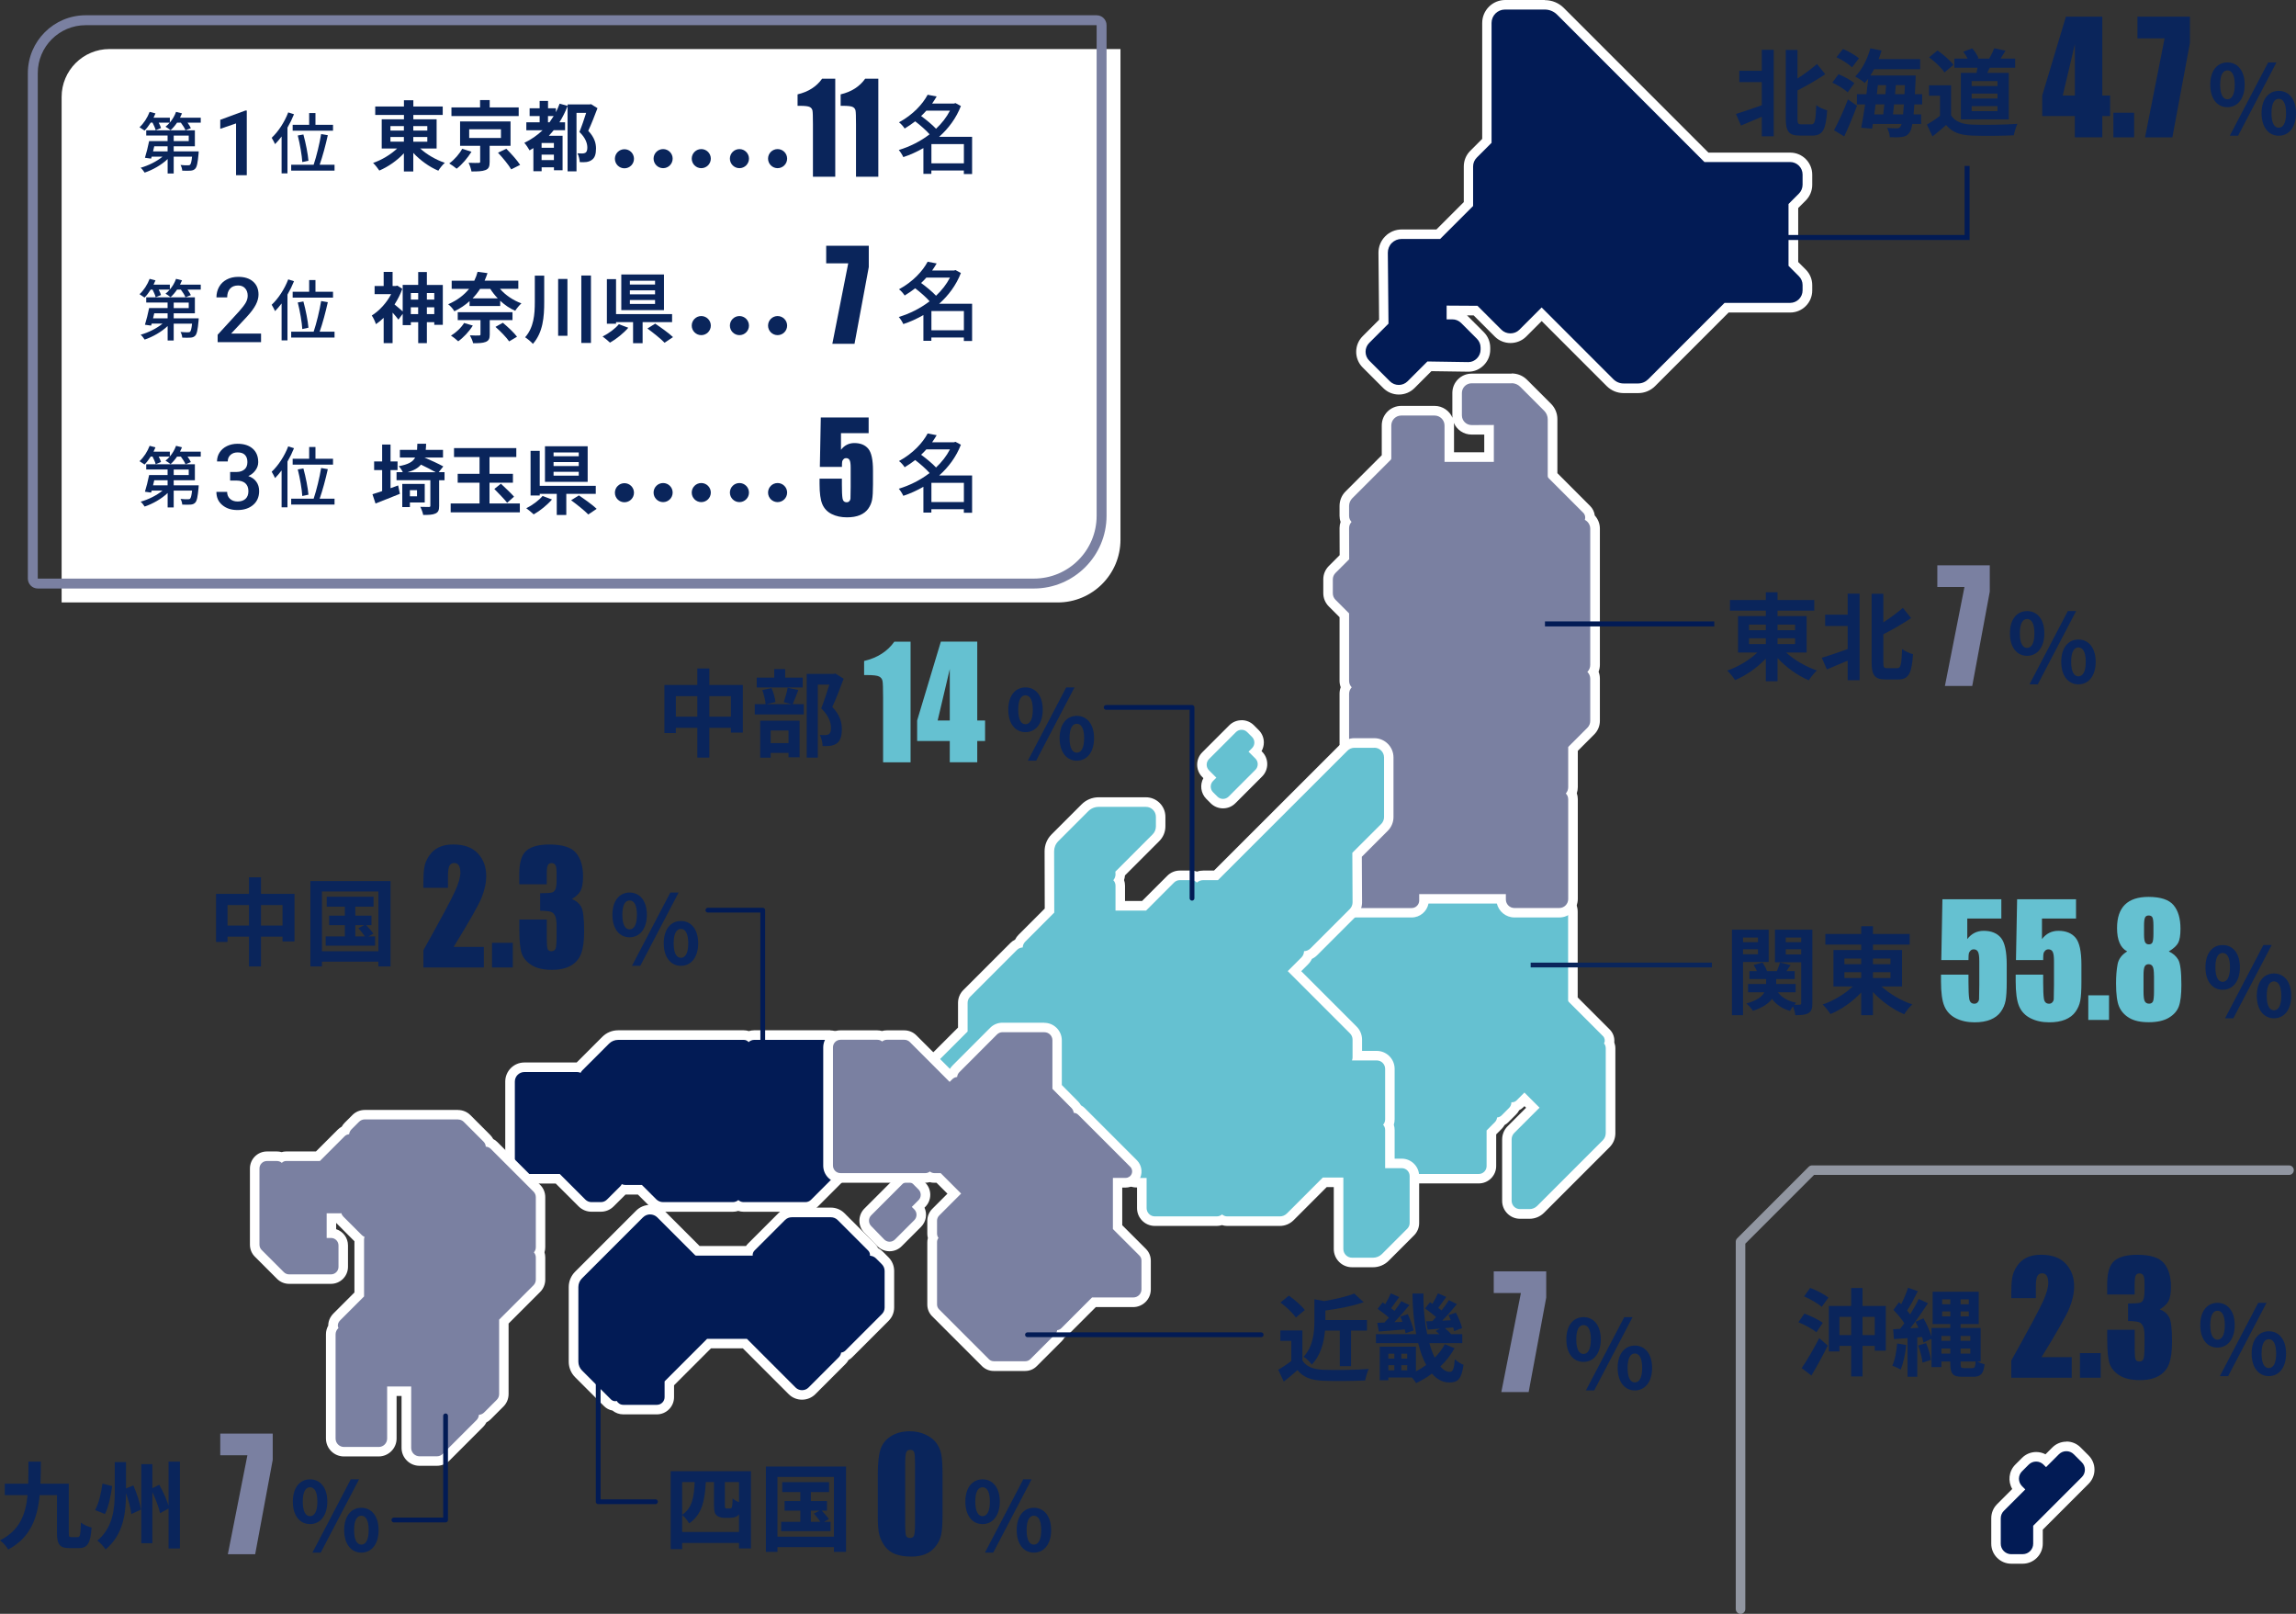 <?xml version="1.0" encoding="UTF-8"?>
<svg id="b" data-name="レイヤー 2" xmlns="http://www.w3.org/2000/svg" viewBox="0 0 481.38 338.28">
  <rect x="0" y="0" width="481.38" height="338.28" fill="#333333" stroke="none"/>
  <defs>
    <style>
      .e, .f, .g, .h {
        fill: none;
      }

      .e, .g {
        stroke: #021b55;
      }

      .e, .h {
        stroke-linecap: round;
        stroke-linejoin: round;
      }

      .i {
        fill: #fff;
      }

      .j {
        fill: #65c1d1;
      }

      .k {
        fill: #7a80a1;
      }

      .f {
        stroke: #0a255b;
      }

      .f, .g {
        stroke-miterlimit: 10;
      }

      .l {
        fill: #0a255b;
      }

      .g {
        stroke-width: 1.05px;
      }

      .m {
        fill: #021b55;
      }

      .h {
        opacity: .7;
        stroke: #bac1d0;
        stroke-width: 2px;
      }
    </style>
  </defs>
  <g id="c" data-name="HRビジョンについて">
    <g id="d" data-name="出身地">
      <g>
        <path class="i" d="M221.76,126.28H12.92V20.32c0-5.55,4.5-10.04,10.04-10.04h211.96v102.84c0,7.27-5.89,13.16-13.16,13.16Z"/>
        <path class="k" d="M229.92,5.28v102.84c0,7.27-5.89,13.16-13.16,13.16H7.92V15.32c0-5.55,4.5-10.04,10.04-10.04h211.96M229.92,3.2H17.96c-6.68,0-12.12,5.44-12.12,12.12v105.96c0,1.15.93,2.08,2.08,2.08h208.84c8.4,0,15.24-6.83,15.24-15.24V5.28c0-1.15-.93-2.08-2.08-2.08h0Z"/>
        <g>
          <g>
            <path class="l" d="M42.09,24.67v1.04h-2.77c.29.41.56.83.7,1.15l-1.13.45c-.17-.43-.56-1.06-.97-1.6h-.8c-.42.62-.88,1.16-1.36,1.58-.24-.21-.76-.57-1.06-.73.31-.24.62-.53.88-.85h-2.31c.22.41.41.83.49,1.13l-1.12.46c-.1-.42-.38-1.05-.66-1.6h-.38c-.41.64-.85,1.23-1.29,1.67-.25-.18-.77-.53-1.06-.7.87-.78,1.67-2.02,2.12-3.22l1.23.32c-.13.29-.27.6-.41.9h3.42v1.01c.56-.64,1.01-1.43,1.3-2.23l1.25.31c-.13.31-.27.62-.42.91h4.36ZM41.66,31.74s-.01.34-.03.5c-.17,1.9-.35,2.76-.7,3.12-.27.28-.56.38-.97.41-.36.03-1.04.04-1.75,0-.01-.36-.17-.87-.36-1.19.64.07,1.26.08,1.51.07.22,0,.36-.01.49-.11.18-.18.31-.66.42-1.7h-3.85v3.53h-1.27v-3.03c-1.29,1.23-3.12,2.27-4.82,2.84-.2-.31-.56-.79-.84-1.02,1.61-.45,3.38-1.32,4.59-2.33h-2.27l-.13.42-1.29-.18c.29-.94.66-2.37.88-3.5h3.87v-1.16h-4.48v-1.09h10.2v3.35h-4.44v1.06h5.24ZM32.34,30.67c-.08.35-.17.71-.25,1.06h3.05v-1.06h-2.8ZM36.42,29.58h3.15v-1.16h-3.15v1.16Z"/>
            <path class="l" d="M51.74,36.72h-2.25v-10.85l-3.31,1.13v-1.89l5.27-1.94h.29v13.55Z"/>
            <path class="l" d="M61.64,23.95c-.38.95-.84,1.89-1.37,2.8v9.59h-1.23v-7.73c-.45.59-.91,1.13-1.37,1.6-.13-.29-.5-1-.71-1.33,1.37-1.27,2.69-3.28,3.47-5.32l1.22.39ZM70.14,34.53v1.23h-9.09v-1.23h4.71c.59-1.74,1.25-4.46,1.57-6.43l1.4.24c-.45,2.04-1.11,4.51-1.71,6.19h3.12ZM64.82,26.16v-2.46h1.32v2.46h3.68v1.23h-8.46v-1.23h3.46ZM63.38,33.98c-.08-1.39-.48-3.75-.95-5.58l1.18-.21c.5,1.82.95,4.13,1.06,5.5l-1.29.28Z"/>
          </g>
          <g>
            <path class="l" d="M88.09,31.12c1.36,1.25,3.31,2.38,5.17,3.01-.45.38-1.06,1.15-1.36,1.65-1.87-.78-3.79-2.16-5.25-3.73v3.89h-1.97v-3.81c-1.44,1.54-3.3,2.83-5.15,3.62-.3-.46-.9-1.22-1.31-1.6,1.82-.62,3.71-1.76,5.04-3.02h-3.23v-6.12h4.66v-.91h-6.02v-1.78h6.02v-1.31h1.97v1.31h6.16v1.78h-6.16v.91h4.88v6.12h-3.44ZM81.86,27.37h2.82v-.94h-2.82v.94ZM81.86,29.69h2.82v-.98h-2.82v.98ZM86.65,26.43v.94h2.94v-.94h-2.94ZM89.59,28.72h-2.94v.98h2.94v-.98Z"/>
            <path class="l" d="M98.85,31.81c-.8,1.28-1.98,2.69-3.11,3.55-.42-.35-1.12-.85-1.55-1.1,1.07-.77,2.18-2.05,2.71-3.07l1.95.62ZM108.75,24.33h-14.1v-1.81h6v-1.54h2.02v1.54h6.08v1.81ZM102.66,30.56v3.38c0,.96-.18,1.44-.88,1.71-.7.27-1.65.29-2.93.29-.1-.56-.35-1.3-.61-1.82.82.03,1.82.05,2.08.03.29-.02.35-.06.35-.27v-3.31h-4.21v-5.11h10.58v5.11h-4.39ZM98.37,28.92h6.66v-1.82h-6.66v1.82ZM106.15,31.18c.99.99,2.29,2.43,2.9,3.38l-1.87.94c-.54-.93-1.76-2.42-2.77-3.49l1.74-.83Z"/>
            <path class="l" d="M125.27,22.67c-.58,1.54-1.28,3.35-1.94,4.75,1.36,1.42,1.63,2.69,1.63,3.71,0,1.2-.26,1.98-.9,2.4-.29.22-.69.37-1.12.43-.37.05-.9.05-1.39.02-.02-.51-.19-1.33-.48-1.84.38.03.72.03,1.01.03.24,0,.48-.05.64-.14.3-.18.42-.56.42-1.09,0-.88-.37-2.05-1.66-3.28.48-1.15,1.02-2.77,1.41-4h-2.02v12.26h-1.87v-13.7c-.48,1.22-1.04,2.37-1.71,3.41h1.18v1.66h-2.38c-.34.42-.67.78-1.02,1.17h2.88v7.22h-1.81v-.61h-2.58v.82h-1.73v-4.85c-.27.18-.54.34-.8.48-.21-.4-.75-1.2-1.1-1.58,1.42-.69,2.71-1.57,3.83-2.64h-3.41v-1.66h2.79v-1.31h-2.1v-1.63h2.1v-1.55h1.76v1.55h1.65v.82c.3-.56.54-1.17.78-1.79l1.68.46v-.3h4.61l.29-.06,1.38.86ZM116.13,29.97h-2.58v1.01h2.58v-1.01ZM116.13,33.55v-1.14h-2.58v1.14h2.58ZM115.21,25.63c.3-.42.59-.85.88-1.31h-1.2v1.31h.32Z"/>
          </g>
          <g>
            <path class="l" d="M175.12,16.5v20.55h-4.68v-11.02c0-1.59-.03-2.55-.1-2.87-.07-.32-.26-.57-.57-.73-.31-.17-1.01-.25-2.09-.25h-.46v-2.4c2.26-.53,3.98-1.63,5.15-3.29h2.76Z"/>
            <path class="l" d="M184.15,16.5v20.55h-4.68v-11.02c0-1.59-.03-2.55-.1-2.87-.07-.32-.26-.57-.57-.73-.31-.17-1.01-.25-2.09-.25h-.46v-2.4c2.26-.53,3.98-1.63,5.15-3.29h2.76Z"/>
          </g>
          <path class="l" d="M203.81,36.48h-1.73v-.74h-6.81v.7h-1.67v-5.4c-1.35.77-2.77,1.42-4.21,1.89-.2-.45-.63-1.13-.95-1.49,2.25-.67,4.52-1.8,6.46-3.29-.74-.85-1.96-1.91-3.02-2.72-.68.52-1.42,1.04-2.21,1.51-.25-.41-.79-1.03-1.19-1.3,2.95-1.6,4.97-3.83,6.01-5.78l1.89.36c-.29.5-.61.99-.95,1.48h4.59l.31-.09,1.13.61c-.99,2.56-2.61,4.72-4.56,6.45h6.91v7.81ZM194.22,23.19c-.34.38-.7.77-1.1,1.13,1.08.79,2.34,1.82,3.13,2.67,1.19-1.12,2.2-2.4,2.92-3.8h-4.95ZM202.09,34.23v-4.03h-6.81v4.03h6.81Z"/>
          <g>
            <path class="l" d="M42.09,59.67v1.04h-2.77c.29.41.56.83.7,1.15l-1.13.45c-.17-.43-.56-1.06-.97-1.6h-.8c-.42.62-.88,1.16-1.36,1.58-.24-.21-.76-.57-1.06-.73.31-.24.62-.53.88-.85h-2.31c.22.41.41.83.49,1.13l-1.12.46c-.1-.42-.38-1.05-.66-1.6h-.38c-.41.64-.85,1.23-1.29,1.67-.25-.18-.77-.53-1.06-.7.87-.78,1.67-2.02,2.12-3.22l1.23.32c-.13.29-.27.6-.41.9h3.42v1.01c.56-.64,1.01-1.43,1.3-2.23l1.25.31c-.13.31-.27.62-.42.91h4.36ZM41.66,66.74s-.01.34-.03.5c-.17,1.9-.35,2.76-.7,3.12-.27.28-.56.38-.97.41-.36.03-1.04.04-1.75,0-.01-.36-.17-.87-.36-1.19.64.07,1.26.08,1.51.07.22,0,.36-.01.49-.11.18-.18.31-.66.42-1.7h-3.85v3.53h-1.27v-3.03c-1.29,1.23-3.12,2.27-4.82,2.84-.2-.31-.56-.79-.84-1.02,1.61-.45,3.38-1.32,4.59-2.33h-2.27l-.13.42-1.29-.18c.29-.94.66-2.37.88-3.5h3.87v-1.16h-4.48v-1.09h10.2v3.35h-4.44v1.06h5.24ZM32.34,65.67c-.08.35-.17.71-.25,1.06h3.05v-1.06h-2.8ZM36.42,64.58h3.15v-1.16h-3.15v1.16Z"/>
            <path class="l" d="M54.71,71.72h-9.08v-1.55l4.5-4.91c.65-.72,1.11-1.33,1.39-1.81.28-.49.41-.97.41-1.46,0-.64-.18-1.16-.54-1.56-.36-.4-.85-.59-1.46-.59-.73,0-1.3.22-1.7.67-.4.45-.6,1.05-.6,1.83h-2.25c0-.82.19-1.56.56-2.22.37-.66.91-1.17,1.61-1.54.7-.37,1.5-.55,2.41-.55,1.31,0,2.35.33,3.1.99.76.66,1.14,1.57,1.14,2.73,0,.67-.19,1.38-.57,2.12-.38.74-1,1.58-1.87,2.52l-3.3,3.53h6.27v1.8Z"/>
            <path class="l" d="M61.64,58.95c-.38.95-.84,1.89-1.37,2.8v9.59h-1.23v-7.73c-.45.59-.91,1.13-1.37,1.6-.13-.29-.5-1-.71-1.33,1.37-1.27,2.69-3.28,3.47-5.32l1.22.39ZM70.14,69.53v1.23h-9.09v-1.23h4.71c.59-1.74,1.25-4.46,1.57-6.43l1.4.24c-.45,2.04-1.11,4.51-1.71,6.19h3.12ZM64.82,61.16v-2.46h1.32v2.46h3.68v1.23h-8.46v-1.23h3.46ZM63.38,68.98c-.08-1.39-.48-3.75-.95-5.58l1.18-.21c.5,1.82.95,4.13,1.06,5.5l-1.29.28Z"/>
          </g>
          <g>
            <path class="l" d="M92.84,59.72v8.37h-1.79v-.56h-1.55v4.39h-1.82v-4.39h-1.54v.62h-1.71v-2.37l-.9,1.22c-.27-.38-.75-.96-1.22-1.47v6.4h-1.87v-5.31c-.53.51-1.07.96-1.62,1.33-.16-.51-.59-1.46-.88-1.81,1.58-.98,3.12-2.66,4.07-4.48h-3.47v-1.71h1.9v-2.95h1.87v2.95h.66l.34-.08,1.04.67c-.4,1.15-.98,2.26-1.63,3.28.48.37,1.28,1.07,1.71,1.46v-5.57h3.25v-2.69h1.82v2.71h3.35ZM86.14,61.42v1.38h1.54v-1.38h-1.54ZM87.67,65.84v-1.42h-1.54v1.42h1.54ZM89.5,61.42v1.38h1.55v-1.38h-1.55ZM91.05,65.84v-1.42h-1.55v1.42h1.55Z"/>
            <path class="l" d="M104.84,60.55c1.1,1.3,2.77,2.42,4.48,3.04-.43.37-1.02,1.09-1.3,1.55-1.14-.48-2.21-1.23-3.15-2.1v1.1h-6.42v-1.02c-.88.8-1.94,1.52-3.19,2.13-.24-.46-.86-1.17-1.3-1.47,1.95-.85,3.36-1.97,4.39-3.23h-3.65v-1.71h4.74c.3-.61.53-1.23.69-1.86l2.08.27c-.18.54-.38,1.06-.61,1.58h7.07v1.71h-3.84ZM99.13,68.24c-.77,1.26-1.98,2.53-3.06,3.3-.35-.34-1.07-.91-1.52-1.18,1.07-.66,2.16-1.67,2.75-2.66l1.82.54ZM102.68,67.1v3.03c0,.86-.21,1.28-.85,1.54-.66.26-1.5.27-2.64.27-.1-.51-.4-1.18-.67-1.65.75.05,1.66.05,1.9.03.26,0,.32-.06.32-.26v-2.96h-4.77v-1.66h11.48v1.66h-4.77ZM100.66,60.55c-.45.69-.96,1.36-1.58,1.99h5.28c-.59-.61-1.12-1.28-1.57-1.99h-2.13ZM105.42,67.65c1.02.85,2.35,2.08,2.98,2.93l-1.65.98c-.56-.82-1.82-2.13-2.87-3.04l1.54-.86Z"/>
            <path class="l" d="M114.1,57.79v5.52c0,3.1-.24,6.35-2.37,8.77-.37-.43-1.14-1.07-1.63-1.38,1.82-2.08,2.03-4.77,2.03-7.41v-5.51h1.97ZM118.97,58.47v11.91h-1.95v-11.91h1.95ZM123.9,57.75v14.13h-2.02v-14.13h2.02Z"/>
            <path class="l" d="M131.73,68.7c-1.02,1.17-2.53,2.39-3.84,3.12-.42-.4-1.12-.98-1.55-1.28,1.28-.64,2.71-1.7,3.41-2.58l1.98.74ZM134.73,67.52v4.42h-2v-4.42h-3.57v.34h-1.92v-9.35h1.92v7.33h11.75v1.68h-6.18ZM139.21,65h-8.95v-7.46h8.95v7.46ZM137.34,58.84h-5.28v.8h5.28v-.8ZM137.34,60.86h-5.28v.83h5.28v-.83ZM137.34,62.89h-5.28v.82h5.28v-.82ZM137.37,67.84c1.18.8,2.88,2,3.73,2.82l-1.76,1.18c-.75-.78-2.39-2.1-3.6-2.98l1.63-1.02Z"/>
          </g>
          <g>
            <path class="l" d="M81.89,102.33c.53-.19,1.06-.38,1.58-.58l.37,1.76c-1.73.71-3.62,1.44-5.11,2.03l-.64-1.94c.58-.18,1.26-.4,2.03-.66v-4.4h-1.68v-1.81h1.68v-3.55h1.76v3.55h1.47v1.81h-1.47v3.78ZM93.21,100.67h-1.14v5.39c0,.88-.18,1.31-.78,1.58-.59.27-1.42.3-2.56.3-.1-.51-.35-1.2-.61-1.7.75.03,1.55.03,1.79.03s.32-.06.32-.26v-5.36h-7.09v-1.68h1.31c-.19-.43-.56-.96-.85-1.25,2-.37,2.96-.9,3.44-1.82h-3.2v-1.6h3.6c.03-.38.05-.82.06-1.28h1.84c-.02.45-.03.88-.08,1.28h3.62v1.6h-3.89c1.3.56,3.02,1.34,3.95,1.87l-.96,1.2h1.22v1.68ZM85.94,105.33v.96h-1.6v-4.85h4.71v3.89h-3.11ZM91.35,98.99c-.82-.48-2.03-1.09-3.09-1.6-.59.7-1.47,1.23-2.85,1.6h5.94ZM85.94,102.75v1.28h1.49v-1.28h-1.49Z"/>
            <path class="l" d="M108.99,105.53v1.86h-14.5v-1.86h6.05v-4.35h-4.58v-1.86h4.58v-3.52h-5.35v-1.87h13.06v1.87h-5.62v3.52h4.91v1.86h-4.91v4.35h6.35ZM105.02,101.39c.86.82,2.13,1.99,2.75,2.72l-1.44,1.28c-.58-.75-1.81-2-2.69-2.9l1.38-1.1Z"/>
            <path class="l" d="M115.73,104.7c-1.02,1.17-2.53,2.39-3.84,3.12-.42-.4-1.12-.98-1.55-1.28,1.28-.64,2.71-1.7,3.41-2.58l1.98.74ZM118.73,103.52v4.42h-2v-4.42h-3.57v.34h-1.92v-9.35h1.92v7.33h11.75v1.68h-6.18ZM123.21,101h-8.95v-7.46h8.95v7.46ZM121.34,94.84h-5.28v.8h5.28v-.8ZM121.34,96.86h-5.28v.83h5.28v-.83ZM121.34,98.89h-5.28v.82h5.28v-.82ZM121.37,103.84c1.18.8,2.88,2,3.73,2.82l-1.76,1.18c-.75-.78-2.39-2.1-3.6-2.98l1.63-1.02Z"/>
          </g>
          <path class="l" d="M182.15,51.5v4.48l-2.99,16.08h-4.65l3.33-16.86h-4.62v-3.69h8.94Z"/>
          <path class="l" d="M203.81,71.48h-1.73v-.74h-6.81v.7h-1.67v-5.4c-1.35.77-2.77,1.42-4.21,1.89-.2-.45-.63-1.13-.95-1.49,2.25-.67,4.52-1.8,6.46-3.29-.74-.85-1.96-1.91-3.02-2.72-.68.52-1.42,1.04-2.21,1.51-.25-.41-.79-1.03-1.19-1.3,2.95-1.6,4.97-3.83,6.01-5.78l1.89.36c-.29.5-.61.99-.95,1.48h4.59l.31-.09,1.13.61c-.99,2.56-2.61,4.72-4.56,6.45h6.91v7.81ZM194.22,58.19c-.34.38-.7.77-1.1,1.13,1.08.79,2.34,1.82,3.13,2.67,1.19-1.12,2.2-2.4,2.92-3.8h-4.95ZM202.09,69.23v-4.03h-6.81v4.03h6.81Z"/>
          <g>
            <path class="l" d="M42.09,94.67v1.04h-2.77c.29.41.56.83.7,1.15l-1.13.45c-.17-.43-.56-1.06-.97-1.6h-.8c-.42.62-.88,1.16-1.36,1.58-.24-.21-.76-.57-1.06-.73.31-.24.62-.53.88-.85h-2.31c.22.41.41.83.49,1.13l-1.12.46c-.1-.42-.38-1.05-.66-1.6h-.38c-.41.64-.85,1.23-1.29,1.67-.25-.18-.77-.53-1.06-.7.87-.78,1.67-2.02,2.12-3.22l1.23.32c-.13.29-.27.6-.41.9h3.42v1.01c.56-.64,1.01-1.43,1.3-2.23l1.25.31c-.13.31-.27.62-.42.91h4.36ZM41.66,101.74s-.01.34-.03.5c-.17,1.9-.35,2.76-.7,3.12-.27.28-.56.38-.97.41-.36.03-1.04.04-1.75,0-.01-.36-.17-.87-.36-1.19.64.07,1.26.08,1.51.07.22,0,.36-.01.49-.11.18-.18.31-.66.42-1.7h-3.85v3.53h-1.27v-3.03c-1.29,1.23-3.12,2.27-4.82,2.84-.2-.31-.56-.79-.84-1.02,1.61-.45,3.38-1.32,4.59-2.33h-2.27l-.13.42-1.29-.18c.29-.94.66-2.37.88-3.5h3.87v-1.16h-4.48v-1.09h10.2v3.35h-4.44v1.06h5.24ZM32.34,100.67c-.08.35-.17.71-.25,1.06h3.05v-1.06h-2.8ZM36.42,99.58h3.15v-1.16h-3.15v1.16Z"/>
            <path class="l" d="M48.24,98.93h1.37c.69,0,1.24-.19,1.65-.54.41-.35.61-.86.61-1.53s-.17-1.14-.51-1.5c-.34-.36-.85-.53-1.54-.53-.61,0-1.1.17-1.49.52-.39.35-.58.81-.58,1.37h-2.25c0-.69.18-1.32.55-1.89.37-.57.88-1.01,1.54-1.33.66-.32,1.4-.48,2.21-.48,1.35,0,2.41.34,3.18,1.02.77.68,1.16,1.62,1.16,2.83,0,.61-.19,1.18-.58,1.71-.39.54-.89.94-1.5,1.21.74.25,1.31.65,1.69,1.2.39.54.58,1.19.58,1.95,0,1.21-.42,2.18-1.25,2.89-.83.72-1.93,1.08-3.28,1.08s-2.36-.35-3.19-1.04c-.83-.69-1.24-1.61-1.24-2.76h2.25c0,.59.2,1.08.6,1.45.4.37.94.56,1.61.56s1.25-.19,1.65-.56c.4-.37.6-.91.6-1.61s-.21-1.26-.63-1.64c-.42-.38-1.05-.58-1.87-.58h-1.33v-1.78Z"/>
            <path class="l" d="M61.64,93.95c-.38.95-.84,1.89-1.37,2.8v9.59h-1.23v-7.73c-.45.59-.91,1.13-1.37,1.6-.13-.29-.5-1-.71-1.33,1.37-1.27,2.69-3.28,3.47-5.32l1.22.39ZM70.14,104.53v1.23h-9.09v-1.23h4.71c.59-1.74,1.25-4.46,1.57-6.43l1.4.24c-.45,2.04-1.11,4.51-1.71,6.19h3.12ZM64.82,96.16v-2.46h1.32v2.46h3.68v1.23h-8.46v-1.23h3.46ZM63.38,103.98c-.08-1.39-.48-3.75-.95-5.58l1.18-.21c.5,1.82.95,4.13,1.06,5.5l-1.29.28Z"/>
          </g>
          <path class="l" d="M182.12,87.5v3.29h-5.8v3.49c.73-.94,1.66-1.41,2.8-1.41,1.29,0,2.26.4,2.92,1.19.66.79.99,2.31.99,4.56v2.93c0,1.46-.06,2.52-.19,3.21-.13.68-.4,1.31-.82,1.89-.42.58-1,1.02-1.74,1.33-.74.31-1.65.46-2.73.46-1.2,0-2.27-.23-3.18-.69-.92-.46-1.57-1.15-1.96-2.06-.39-.91-.58-2.33-.58-4.24v-1.12h4.68v1.28c0,1.33.04,2.27.13,2.83.08.56.38.84.88.84.23,0,.42-.08.56-.24s.22-.33.23-.52c.01-.19.02-1,.04-2.42v-4.08c0-.77-.07-1.29-.22-1.57-.15-.28-.39-.42-.73-.42-.22,0-.4.07-.54.22-.15.14-.24.3-.28.46-.04.16-.06.55-.06,1.15h-4.63l.2-10.36h10.04Z"/>
          <path class="l" d="M203.81,107.48h-1.73v-.74h-6.81v.7h-1.67v-5.4c-1.35.77-2.77,1.42-4.21,1.89-.2-.45-.63-1.13-.95-1.49,2.25-.67,4.52-1.8,6.46-3.29-.74-.85-1.96-1.91-3.02-2.72-.68.52-1.42,1.04-2.21,1.51-.25-.41-.79-1.03-1.19-1.3,2.95-1.6,4.97-3.83,6.01-5.78l1.89.36c-.29.5-.61.99-.95,1.48h4.59l.31-.09,1.13.61c-.99,2.56-2.61,4.72-4.56,6.45h6.91v7.81ZM194.22,94.19c-.34.38-.7.77-1.1,1.13,1.08.79,2.34,1.82,3.13,2.67,1.19-1.12,2.2-2.4,2.92-3.8h-4.95ZM202.09,105.23v-4.03h-6.81v4.03h6.81Z"/>
          <circle class="l" cx="139.03" cy="33.25" r="2"/>
          <circle class="l" cx="130.92" cy="33.28" r="2"/>
          <circle class="l" cx="147.03" cy="33.25" r="2"/>
          <circle class="l" cx="155.03" cy="33.25" r="2"/>
          <circle class="l" cx="147.03" cy="68.25" r="2"/>
          <circle class="l" cx="155.03" cy="68.25" r="2"/>
          <circle class="l" cx="163.03" cy="68.25" r="2"/>
          <circle class="l" cx="163.03" cy="33.25" r="2"/>
          <circle class="l" cx="139.03" cy="103.25" r="2"/>
          <circle class="l" cx="130.92" cy="103.28" r="2"/>
          <circle class="l" cx="147.03" cy="103.25" r="2"/>
          <circle class="l" cx="155.03" cy="103.25" r="2"/>
          <circle class="l" cx="163.03" cy="103.25" r="2"/>
        </g>
        <g>
          <path class="j" d="M318.68,254.46c-1.51,0-2.74-1.23-2.74-2.74v-12.89c0-.76.31-1.51.85-2.05l4.59-4.58-1.75-1.75-.94.94c-.27.27-.59.46-.94.57-.12.37-.33.69-.6.96l-1.6,1.6c-.24.24-.52.42-.83.54-.13.32-.32.62-.57.87l-1.44,1.44v7.06c0,1.46-1.19,2.65-2.65,2.65h-19.17c-1.46-.01-2.65-1.2-2.65-2.67v-12.74c0-.35.07-.69.2-1.01-.13-.31-.2-.64-.2-.98v-5.2h-4.23c-1.44,0-2.6-1.17-2.6-2.6v-3.89c-.15-.1-.28-.21-.41-.34l-12.08-12.08c-.54-.54-.83-1.25-.83-2.01s.3-1.48.83-2.01l12.6-12.59c.53-.53,1.26-.83,2.01-.83h11.83v-.13c0-1.54,1.25-2.79,2.79-2.79h16.99c1.54,0,2.79,1.25,2.79,2.79v.13h8.95c1.61,0,2.92,1.31,2.92,2.92v18.42l7.01,7.01c.56.55.79,1.37.62,2.13.17.35.26.73.26,1.11v17.8c0,.84-.33,1.64-.93,2.24l-13.74,13.74c-.62.62-1.44.96-2.32.96h-2.01Z"/>
          <path class="i" d="M315.12,186.21c.99,0,1.79.8,1.79,1.79v1.26c.22-.08.45-.14.69-.14h9.25c1.06,0,1.92.86,1.92,1.92v18.63c0,.13.05.25.14.34l7.16,7.16c.37.36.49.93.29,1.41-.02.04-.05.08-.07.12.23.27.37.62.37,1v17.8c0,.58-.22,1.12-.63,1.53l-13.74,13.74c-.43.43-1,.67-1.61.67h-2.01c-.96,0-1.74-.78-1.74-1.74v-12.89c0-.5.2-.99.56-1.34l5.29-5.29-3.17-3.17-1.65,1.65c-.26.26-.6.39-.95.39-.05,0-.09,0-.14,0v.06c0,.41-.16.8-.45,1.09l-1.6,1.61c-.26.26-.6.39-.94.42-.04.36-.19.71-.47.99l-1.73,1.74v7.47c0,.91-.74,1.65-1.65,1.65h-19.17c-.91-.01-1.65-.75-1.65-1.67v-12.74c0-.38.14-.73.36-1.02-.22-.27-.36-.6-.36-.97v-5.87c0-.12.02-.23.04-.34h-5.27c-.88,0-1.6-.72-1.6-1.6v-4.07c0-.14.03-.28.06-.42-.28-.09-.55-.23-.77-.45l-12.08-12.08c-.35-.35-.54-.81-.54-1.3s.19-.96.54-1.31l12.6-12.59c.34-.34.82-.54,1.3-.54h12.18c.23,0,.44.05.64.12v-1.25c0-.99.8-1.79,1.79-1.79h16.99M315.12,184.21h-16.99c-1.79,0-3.29,1.25-3.69,2.92h-10.93c-1.01,0-2,.41-2.72,1.13l-12.6,12.59c-.73.73-1.13,1.69-1.13,2.72,0,1.03.4,1.99,1.13,2.72l12.07,12.07s.08.08.12.11v3.41c0,1.99,1.62,3.6,3.6,3.6h3.23v4.2c0,.33.05.66.14.98-.09.32-.14.66-.14,1.01v12.74c0,2.01,1.64,3.65,3.65,3.65h19.17c2.02.01,3.66-1.63,3.66-3.64v-6.64l1.15-1.15c.24-.24.45-.52.61-.81.29-.16.56-.35.79-.59l1.61-1.61c.27-.27.49-.57.66-.9.32-.16.62-.37.88-.63l.23-.23.34.34-3.88,3.88c-.73.72-1.14,1.73-1.14,2.76v12.89c0,2.06,1.68,3.74,3.74,3.74h2.01c1.14,0,2.22-.45,3.03-1.25l13.74-13.74c.79-.79,1.22-1.83,1.22-2.94v-17.8c0-.42-.08-.84-.23-1.24.11-.99-.24-2.01-.97-2.72l-6.7-6.7v-18c0-2.16-1.76-3.92-3.92-3.92h-8.05c-.39-1.67-1.9-2.92-3.69-2.92h0Z"/>
        </g>
        <g>
          <path class="m" d="M293.28,81.7c-.97,0-1.88-.38-2.56-1.06l-4.33-4.33c-.68-.68-1.06-1.59-1.06-2.56s.38-1.88,1.06-2.56l3.75-3.75-.13-14.44c0-1.04.39-2.02,1.12-2.76.73-.74,1.71-1.15,2.75-1.15h7.69l6.32-6.32v-7.88c0-.97.38-1.88,1.07-2.56l2.8-2.8V4.81c0-2.1,1.71-3.81,3.81-3.81h8.31c1.24,0,2.41.48,3.29,1.36l30.6,30.6h17.55c2,0,3.62,1.63,3.62,3.62v2.14c0,.96-.39,1.89-1.06,2.56l-1.89,1.89v12.14l1.89,1.89c.68.68,1.06,1.59,1.06,2.56v1.11c0,2-1.63,3.62-3.62,3.62h-13.33l-15.71,15.71c-.76.76-1.77,1.18-2.85,1.18h-3.03c-1.08,0-2.09-.42-2.85-1.18l-14.33-14.33-3.98,3.98c-.66.66-1.59,1.04-2.56,1.04s-1.91-.38-2.56-1.04l-4.75-4.75-5.06-.03v.87h.19c.97,0,1.88.38,2.57,1.07l3.3,3.3c.68.68,1.06,1.59,1.06,2.56v.4c0,.98-.38,1.9-1.08,2.58-.69.68-1.55,1.04-2.47,1.04l-8.19-.12-3.85,3.85c-.68.68-1.59,1.06-2.56,1.06Z"/>
          <path class="i" d="M323.88,2c.97,0,1.89.38,2.58,1.07l30.89,30.89h17.96c1.45,0,2.62,1.18,2.62,2.62v2.14c0,.69-.28,1.37-.77,1.86l-2.18,2.18v12.96l2.18,2.18c.5.5.77,1.16.77,1.86v1.11c0,1.45-1.18,2.62-2.62,2.62h-13.74l-16,16c-.57.57-1.33.89-2.14.89h-3.03c-.81,0-1.57-.32-2.14-.89l-15.04-15.04-4.69,4.69c-.5.5-1.18.74-1.86.74s-1.36-.25-1.86-.74l-5.04-5.04-6.47-.04v2.88h1.19c.7,0,1.36.27,1.86.77l3.3,3.3c.5.5.77,1.16.77,1.86v.4c0,.71-.28,1.37-.78,1.87-.48.47-1.07.76-1.77.76-.04,0-.08,0-.12,0l-8.48-.13-4.15,4.15c-.51.51-1.18.77-1.86.77s-1.34-.26-1.86-.77l-4.33-4.33c-1.02-1.02-1.02-2.69,0-3.71l4.04-4.04-.14-14.86c0-.77.29-1.5.83-2.04s1.27-.85,2.04-.85h8.1l6.91-6.91v-8.29c0-.7.28-1.36.77-1.85l3.1-3.1V4.81c0-1.55,1.26-2.81,2.81-2.81h8.31M323.88,0h-8.31c-2.65,0-4.81,2.16-4.81,4.81v24.3l-2.51,2.51c-.87.87-1.35,2.03-1.35,3.27v7.47s-5.74,5.74-5.74,5.74h-7.28c-1.31,0-2.54.51-3.46,1.44-.92.93-1.42,2.16-1.41,3.47l.13,14.02-3.45,3.45c-1.8,1.8-1.8,4.74,0,6.54l4.33,4.33c.87.87,2.03,1.35,3.27,1.35s2.4-.48,3.27-1.35l3.55-3.55,7.61.11c.06,0,.11,0,.17,0,1.19,0,2.29-.46,3.17-1.33.89-.88,1.38-2.05,1.38-3.29v-.4c0-1.24-.48-2.4-1.35-3.27l-3.3-3.3c-.07-.07-.15-.14-.23-.21h1.4s4.46,4.46,4.46,4.46c.85.85,2.04,1.33,3.27,1.33s2.43-.49,3.27-1.33l3.27-3.27,13.63,13.63c.95.95,2.21,1.47,3.56,1.47h3.03c1.34,0,2.61-.52,3.56-1.47l15.41-15.42h12.91c2.55,0,4.62-2.07,4.62-4.62v-1.11c0-1.24-.48-2.4-1.35-3.27l-1.59-1.59v-11.31l1.59-1.59c.86-.86,1.35-2.05,1.35-3.27v-2.14c0-2.55-2.07-4.62-4.62-4.62h-17.14l-30.31-30.31c-1.07-1.07-2.49-1.65-3.99-1.65h0Z"/>
        </g>
        <g>
          <path class="k" d="M317.5,191.33c-1.54,0-2.79-1.25-2.79-2.79v-.12h-16.17s0,.33,0,.33c0,1.43-1.16,2.59-2.59,2.59h-11.84c-1.5,0-2.72-1.22-2.72-2.72v-9.56c0-.72.24-1.39.7-1.94,0,0,5.95-5.96,5.96-5.97-.05-.21-.07-.43-.07-.65v-11.56h-3.15c-1.65,0-2.99-1.34-2.99-2.99v-10.5c0-.48.12-.95.33-1.37-.22-.42-.33-.88-.33-1.36v-13.73l-2.55-2.55c-.55-.56-.86-1.29-.86-2.08v-2.9c0-.78.31-1.52.86-2.08l2.57-2.57-.02-6.11c0-.45.1-.89.3-1.29-.2-.39-.3-.82-.3-1.27v-2.07c0-.88.34-1.71.97-2.33l7.88-7.88v-6.66c0-1.7,1.39-3.09,3.09-3.09h6.98c1.7,0,3.09,1.39,3.09,3.09v6.62h8.34v-5.72l-3.65.02c-1.68,0-3.05-1.37-3.05-3.04v-4.68c0-1.68,1.37-3.04,3.04-3.04h8.38c.95,0,1.84.37,2.51,1.04l5.03,5.03c.67.67,1.04,1.56,1.04,2.51v11.73l7.16,7.16c.47.47.72,1.09.71,1.73.66.58,1.05,1.41,1.05,2.3v28.56c0,.51-.13,1.01-.36,1.45.24.43.36.92.36,1.43v8.86c0,.79-.32,1.56-.88,2.12l-3.75,3.75v8.02c0,.44-.1.88-.29,1.28.19.38.3.8.3,1.23v20.92c0,1.59-1.29,2.88-2.88,2.88h-9.4Z"/>
          <path class="i" d="M316.92,80.32c.68,0,1.32.26,1.8.75l5.03,5.03c.48.48.75,1.12.75,1.8v11.89c0,.16.06.32.18.43l7.27,7.27c.39.39.51.96.33,1.48.67.35,1.13,1.04,1.13,1.85v28.56c0,.57-.23,1.08-.6,1.46.37.36.6.87.6,1.42v8.86c0,.52-.21,1.04-.58,1.41l-4.04,4.04v8.44c0,.5-.19.96-.5,1.31.31.31.5.74.5,1.21v20.92c0,1.04-.84,1.88-1.88,1.88h-9.4c-.99,0-1.79-.8-1.79-1.79v-1.12h-18.17s0,1.33,0,1.33c0,.88-.71,1.59-1.59,1.59h-11.84c-.95,0-1.72-.77-1.72-1.72v-9.56c0-.48.16-.93.47-1.3l5.86-5.87c.15-.15.35-.27.55-.37-.18-.3-.29-.65-.29-1.03v-12.17c0-.21-.17-.39-.39-.39h-3.76c-1.1,0-1.99-.89-1.99-1.99v-10.5c0-.53.21-1.01.55-1.37-.34-.35-.55-.83-.55-1.35v-14.15l-2.84-2.84c-.37-.37-.57-.85-.57-1.37v-2.9c0-.52.2-1,.57-1.37l2.86-2.86-.02-6.53c0-.5.2-.95.51-1.3-.31-.33-.51-.77-.51-1.26v-2.07c0-.61.24-1.19.67-1.63l8.06-8.06c.08-.08.12-.18.12-.29v-6.9c0-1.15.94-2.09,2.09-2.09h6.98c1.15,0,2.09.94,2.09,2.09v7.62h10.34v-7.73l-4.66.02c-1.13,0-2.04-.92-2.04-2.04v-4.68c0-1.13.92-2.04,2.04-2.04h8.38M316.92,78.32h-8.38c-2.23,0-4.04,1.81-4.04,4.04v4.68c0,.18.01.36.03.53-.62-1.46-2.08-2.49-3.76-2.49h-6.98c-2.26,0-4.09,1.83-4.09,4.09v6.25l-7.59,7.59c-.81.81-1.26,1.89-1.26,3.04v2.07c0,.44.07.87.22,1.27-.14.41-.22.84-.22,1.28l.02,5.7-2.28,2.28c-.74.75-1.15,1.73-1.15,2.78v2.9c0,1.05.41,2.04,1.15,2.78l2.26,2.26v13.32c0,.47.08.93.24,1.36-.16.43-.24.89-.24,1.37v10.5c0,2.2,1.79,3.99,3.99,3.99h2.15v10.56c0,.1,0,.2.01.3l-5.54,5.55s-.08.09-.12.13c-.61.73-.93,1.62-.93,2.58v9.56c0,2.05,1.67,3.72,3.72,3.72h11.84c1.75,0,3.21-1.26,3.53-2.92h14.33c.4,1.67,1.9,2.92,3.69,2.92h9.4c2.14,0,3.88-1.74,3.88-3.88v-20.92c0-.43-.07-.85-.21-1.24.14-.41.21-.84.21-1.27v-7.61s3.46-3.46,3.46-3.46c.74-.75,1.17-1.77,1.17-2.83v-8.86c0-.5-.09-.98-.27-1.43.17-.46.27-.95.27-1.45v-28.56c0-1.03-.39-2.01-1.07-2.75-.09-.74-.42-1.44-.98-2l-6.86-6.87v-11.32c0-1.22-.47-2.36-1.33-3.22l-5.03-5.03c-.86-.86-2-1.33-3.22-1.33h0ZM304.85,94.8v-5.62c0-.18-.01-.37-.04-.54.62,1.44,2.05,2.45,3.72,2.45h2.66s0,3.71,0,3.71h-6.34Z"/>
        </g>
        <g>
          <g>
            <path class="j" d="M256.42,168.45c-.71,0-1.38-.28-1.88-.78l-.91-.91c-1.03-1.03-1.04-2.71-.02-3.75l-.83-.83c-1.04-1.04-1.04-2.73,0-3.77l5.65-5.65c.5-.5,1.17-.78,1.89-.78s1.38.28,1.89.78l1.01,1.01c.5.5.78,1.17.78,1.89s-.28,1.38-.78,1.89l-.02.02.73.73c1.04,1.04,1.04,2.73,0,3.77l-5.61,5.61c-.51.5-1.18.78-1.89.78Z"/>
            <path class="i" d="M260.31,152.97c.43,0,.85.16,1.18.49l1.01,1.01c.31.31.49.73.49,1.18s-.17.87-.49,1.18l-.73.73,1.44,1.44c.65.65.65,1.71,0,2.36l-5.61,5.61c-.33.32-.75.49-1.18.49s-.85-.16-1.18-.49l-.91-.91c-.65-.65-.65-1.71,0-2.36l.69-.69-1.54-1.54c-.65-.65-.65-1.71,0-2.36l5.65-5.65c.33-.33.75-.49,1.18-.49M260.31,150.97c-.98,0-1.9.38-2.59,1.07l-5.65,5.65c-1.43,1.43-1.43,3.76,0,5.18l.23.23c-.76,1.39-.56,3.18.62,4.36l.91.91c.69.69,1.61,1.07,2.59,1.07s1.9-.38,2.59-1.07l5.61-5.61c1.43-1.43,1.43-3.76,0-5.19l-.12-.12c.31-.55.48-1.17.48-1.82,0-.98-.38-1.9-1.08-2.6l-1-1c-.69-.69-1.61-1.07-2.59-1.07h0Z"/>
          </g>
          <g>
            <path class="j" d="M283.48,264.62c-1.55,0-2.82-1.26-2.82-2.82v-13.98s-2.89,0-2.89,0l-7.24,7.24c-.58.58-1.35.9-2.18.9h-11.05c-.37,0-.74-.08-1.08-.24-.35.15-.72.24-1.1.24h-12.99c-1.51,0-2.73-1.23-2.73-2.73v-5.33h-1.1c-.72,0-1.42-.29-1.93-.8l-3.27-3.27c-.3-.3-.53-.66-.66-1.06-.41-.14-.78-.38-1.09-.68l-12.05-12.05c-.55-.56-.86-1.29-.86-2.08v-9.39h-8.04l-9.38,9.37c-.52.52-1.22.81-1.96.81s-1.43-.29-1.96-.81l-1.75-1.75c-.52-.52-.81-1.22-.81-1.96s.29-1.43.81-1.96l6.49-6.5v-5.6c0-.74.29-1.43.8-1.95l9.85-9.85c.3-.3.66-.52,1.06-.66.14-.4.37-.77.67-1.08l5.79-5.79-.03-12.43c0-1.08.42-2.08,1.18-2.84l6.29-6.29c.77-.77,1.79-1.2,2.88-1.2h9.9c1.71,0,3.09,1.39,3.09,3.09v2c0,.91-.35,1.76-.99,2.4l-7.49,7.49v.11c0,.46-.09.88-.27,1.27.18.36.27.77.27,1.18v4.21h4.99s5.58-5.58,5.58-5.58c.51-.51,1.19-.79,1.91-.79h2.37c.44,0,.86.1,1.24.3.41-.2.85-.3,1.3-.3h2.68l26.87-26.85c.57-.57,1.35-.89,2.15-.89h4.17c1.68,0,3.04,1.37,3.04,3.04v12.51c0,.8-.33,1.59-.89,2.15l-5.75,5.74.05,9.95c0,.82-.32,1.58-.89,2.16l-8.22,8.22c-.34.34-.74.58-1.19.73-.13.44-.37.83-.7,1.17l-2.17,2.17,12.34,12.34c.53.53.83,1.26.83,2.01v3.37h4.07c1.52,0,2.76,1.24,2.76,2.76v10.6c0,.38-.08.76-.24,1.12.16.34.24.71.24,1.09v7.02h2.49c1.46,0,2.65,1.19,2.65,2.65v9.85c0,.71-.27,1.37-.77,1.87l-5.33,5.33c-.67.67-1.61,1.06-2.56,1.06h-4.42Z"/>
            <path class="i" d="M288.14,156.73c1.13,0,2.04.92,2.04,2.04v12.51c0,.54-.22,1.06-.6,1.44l-6.05,6.04.05,10.37c0,.54-.21,1.06-.6,1.44l-8.22,8.22c-.38.38-.86.57-1.36.59,0,.47-.18.95-.54,1.31l-2.87,2.87,13.05,13.05c.34.34.54.82.54,1.3v3.73c0,.22-.05.44-.12.64h5.19c.97,0,1.76.79,1.76,1.76v10.6c0,.43-.16.82-.42,1.12.26.29.42.67.42,1.08v8.02h3.49c.91,0,1.65.74,1.65,1.65v9.85c0,.44-.17.85-.48,1.17l-5.33,5.33c-.49.49-1.16.77-1.85.77h-4.42c-1,0-1.82-.82-1.82-1.82v-14.98s-4.31,0-4.31,0l-7.53,7.53c-.39.39-.91.61-1.47.61h-11.05c-.41,0-.78-.16-1.07-.41-.3.25-.68.41-1.1.41h-12.99c-.96,0-1.73-.78-1.73-1.73v-6.33h-2.1c-.46,0-.9-.19-1.22-.51l-3.27-3.27c-.32-.32-.49-.74-.5-1.19-.47-.03-.91-.22-1.24-.55l-12.05-12.05c-.37-.37-.57-.85-.57-1.37v-9.65c0-.26.05-.51.15-.73h-9.6l-9.67,9.67c-.33.33-.78.52-1.25.52h0c-.47,0-.92-.18-1.25-.52l-1.75-1.75c-.33-.33-.52-.78-.52-1.25s.18-.92.52-1.25l6.79-6.79v-6.01c0-.47.18-.91.51-1.25l9.85-9.85c.33-.33.76-.5,1.19-.51.03-.45.2-.88.54-1.22l6.08-6.09-.03-12.84c0-.8.31-1.56.88-2.13l6.29-6.29c.58-.58,1.35-.9,2.18-.9h9.9c1.15,0,2.09.94,2.09,2.09v2c0,.64-.25,1.24-.7,1.69l-7.8,7.8.03.56c0,.47-.18.9-.46,1.23.29.3.46.71.46,1.16v5.21h6.41s5.87-5.88,5.87-5.88c.32-.32.75-.5,1.2-.5h2.37c.47,0,.9.19,1.21.51.36-.31.82-.51,1.33-.51h3.09l27.16-27.14c.38-.38.91-.6,1.44-.6h4.17M288.14,154.73h-4.17c-1.06,0-2.11.43-2.86,1.19l-26.58,26.56h-2.26c-.44,0-.88.07-1.29.22-.4-.14-.82-.22-1.25-.22h-2.37c-.99,0-1.92.39-2.62,1.09l-5.29,5.28h-3.58s0-3.21,0-3.21c0-.41-.07-.81-.2-1.18.1-.31.17-.63.19-.96l7.19-7.19c.83-.83,1.29-1.93,1.29-3.1v-2c0-2.26-1.84-4.09-4.09-4.09h-9.9c-1.36,0-2.63.53-3.59,1.49l-6.28,6.28c-.95.95-1.47,2.2-1.47,3.54l.03,12.02-5.5,5.5c-.3.3-.54.64-.73,1.02-.37.18-.71.42-1,.72l-9.85,9.85c-.71.72-1.1,1.66-1.1,2.66v5.19l-6.2,6.2c-.71.71-1.1,1.66-1.1,2.66s.39,1.95,1.1,2.66l1.75,1.75c.71.71,1.66,1.1,2.66,1.1s1.95-.39,2.66-1.1l9.08-9.08h6.63v8.39c0,1.05.41,2.04,1.15,2.78l12.05,12.05c.3.3.65.55,1.03.74.18.37.42.72.72,1.01l3.26,3.27c.7.7,1.66,1.09,2.64,1.09h.1v4.33c0,2.06,1.67,3.73,3.73,3.73h12.99c.37,0,.74-.06,1.09-.17.35.11.71.17,1.08.17h11.05c1.09,0,2.12-.43,2.89-1.2l6.94-6.94h1.48v12.98c0,2.11,1.71,3.82,3.82,3.82h4.42c1.21,0,2.4-.49,3.26-1.35l5.33-5.33c.69-.69,1.07-1.61,1.07-2.58v-9.85c0-2.01-1.64-3.65-3.65-3.65h-1.49v-6.02c0-.37-.06-.74-.17-1.1.11-.36.17-.73.17-1.11v-10.6c0-2.07-1.69-3.76-3.76-3.76h-3.07v-2.37c0-1.01-.41-2-1.12-2.71l-11.63-11.63,1.46-1.46c.33-.33.59-.7.77-1.11.41-.19.79-.46,1.12-.79l8.22-8.22c.76-.76,1.18-1.78,1.18-2.86l-.05-9.54,5.45-5.45c.75-.75,1.19-1.79,1.19-2.86v-12.51c0-2.23-1.81-4.04-4.04-4.04h0Z"/>
          </g>
        </g>
        <g>
          <path class="m" d="M155.9,252.98c-.39,0-.77-.09-1.11-.25-.36.16-.75.25-1.14.25h-14.62c-.82,0-1.58-.32-2.16-.89l-2.71-2.71h-3.06c-.11,0-.23,0-.34-.02,0,0-2.8,2.8-2.8,2.8-.53.53-1.23.82-1.98.82h-1.97c-.73,0-1.45-.3-1.97-.82l-5.09-5.09h-7.01c-1.65,0-3-1.34-3-2.99v-17.38c0-1.65,1.34-3,3-3h11.07c.1,0,.2,0,.3.02.03-.03,5.68-5.68,5.68-5.68.7-.7,1.64-1.09,2.63-1.09h26.34c.37,0,.72.09,1.04.25.35-.16.74-.25,1.13-.25h15.97c1.51,0,2.73,1.23,2.73,2.73v9.27c0,.38-.08.76-.24,1.1.16.34.24.71.24,1.09v13.87c0,.7-.29,1.39-.78,1.89l-5.29,5.29c-.49.5-1.18.78-1.88.78h-12.96Z"/>
          <path class="i" d="M174.09,217.96c.95,0,1.73.78,1.73,1.73v9.27c0,.42-.16.81-.41,1.11.25.29.41.67.41,1.08v13.87c0,.44-.18.87-.49,1.18l-5.29,5.29c-.31.31-.74.49-1.18.49h-12.96c-.43,0-.81-.17-1.1-.43-.31.26-.71.43-1.15.43h-14.62c-.55,0-1.06-.21-1.45-.6l-3-3h-3.47c-.27,0-.52-.06-.75-.17-.08.17-.18.33-.32.46l-2.79,2.78c-.34.34-.79.53-1.27.53h-1.97c-.47,0-.93-.19-1.27-.52l-5.38-5.38h-7.42c-1.1,0-2-.89-2-1.99v-17.38c0-1.1.9-2,2-2h11.07c.25,0,.49.06.71.17.11-.2.23-.38.39-.54l5.58-5.58c.51-.51,1.2-.79,1.92-.79h26.34c.39,0,.76.18,1,.47.32-.3.73-.47,1.17-.47h15.97M174.09,215.96h-15.97c-.38,0-.76.06-1.12.17-.34-.11-.69-.17-1.06-.17h-26.34c-1.26,0-2.44.49-3.33,1.38l-5.37,5.37h-10.97c-2.2,0-4,1.79-4,4v17.38c0,2.2,1.79,4,4,4h6.59s4.8,4.79,4.8,4.79c.71.71,1.69,1.11,2.68,1.11h1.97c1.01,0,1.96-.39,2.68-1.11l2.5-2.49h2.59l2.42,2.42c.76.76,1.78,1.19,2.87,1.19h14.62c.39,0,.77-.06,1.13-.18.36.12.74.18,1.12.18h12.96c.97,0,1.91-.39,2.59-1.07l5.29-5.29c.68-.68,1.07-1.62,1.07-2.59v-13.87c0-.37-.06-.74-.17-1.09.11-.35.17-.73.17-1.1v-9.27c0-2.06-1.67-3.73-3.73-3.73h0Z"/>
        </g>
        <g>
          <g>
            <path class="k" d="M186.49,261.28c-.71,0-1.36-.29-1.85-.79l-2.73-2.81c-.98-1.01-.97-2.65.02-3.65l6.55-6.55c.49-.49,1.14-.76,1.84-.76s1.35.27,1.84.76l1.12,1.12c.49.49.76,1.14.76,1.84s-.27,1.35-.76,1.84l-.7.7c.83,1.02.78,2.53-.18,3.48l-4.05,4.05c-.49.49-1.14.76-1.84.76h-.01Z"/>
            <path class="i" d="M190.32,247.73c.41,0,.82.16,1.13.47h0l1.12,1.12c.3.3.47.7.47,1.13s-.17.83-.47,1.13l-1.4,1.4.52.52c.62.62.62,1.64,0,2.26l-4.05,4.05c-.3.3-.7.47-1.13.47h-.01c-.43,0-.83-.18-1.13-.49l-2.73-2.81c-.6-.62-.6-1.63.02-2.24l6.55-6.55c.31-.31.72-.47,1.13-.47M190.32,245.73c-.96,0-1.86.37-2.54,1.05l-6.55,6.55c-1.38,1.38-1.4,3.65-.04,5.05l2.73,2.81c.67.69,1.58,1.08,2.55,1.09.99,0,1.89-.37,2.57-1.05l4.06-4.06c1.09-1.09,1.33-2.71.73-4.03l.15-.15c.68-.68,1.06-1.58,1.06-2.55s-.38-1.87-1.06-2.55l-1.11-1.12c-.68-.68-1.58-1.05-2.54-1.05h0Z"/>
          </g>
          <g>
            <path class="k" d="M208.34,286.34c-.64,0-1.27-.26-1.72-.71l-10.46-10.46c-.46-.46-.71-1.08-.71-1.73v-13.08c0-.3.06-.6.17-.88-.11-.29-.17-.59-.17-.9v-2.71c0-.67.26-1.31.74-1.79l3.9-3.9-3.29-3.29h-.9c-.33,0-.65-.06-.95-.19-.3.12-.63.19-.96.19h-17.78c-1.42,0-2.58-1.16-2.58-2.58v-24.79c0-1.42,1.16-2.58,2.58-2.58h7.74c.35,0,.68.07.99.2.32-.13.65-.2,1-.2h3.66c.7,0,1.36.27,1.85.77l7.65,7.65c.22-.19.48-.34.75-.45.13-.34.33-.64.59-.9l7.87-7.88c.51-.51,1.18-.79,1.9-.79h8.78c1.48,0,2.68,1.2,2.68,2.68v9.77l3.7,3.73c.25.25.45.55.58.88.32.12.6.3.83.54l10.9,10.9c.68.68.88,1.69.51,2.58s-1.23,1.46-2.19,1.46h-1.67v9.31l5.25,5.25c.48.48.74,1.11.74,1.78v6.01c0,1.49-1.21,2.7-2.7,2.7h-8.25l-6.17,6.17c-.22.22-.47.38-.75.5-.12.28-.28.54-.5.75l-5.25,5.25c-.47.46-1.08.71-1.73.71h-6.62Z"/>
            <path class="i" d="M218.97,216.37c.93,0,1.68.75,1.68,1.68v10.18l3.99,4.02c.27.27.43.63.48,1.01.35.03.69.15.94.41l10.9,10.9c.39.39.51.98.3,1.49-.21.51-.71.84-1.26.84h-2.67v10.72l5.55,5.55c.29.29.44.67.44,1.08v6.01c0,.94-.76,1.7-1.7,1.7h-8.66l-6.46,6.46c-.24.24-.55.36-.86.4-.04.32-.16.62-.39.84l-5.25,5.25c-.28.27-.64.42-1.02.42h-6.62c-.38,0-.75-.15-1.02-.42l-10.46-10.46c-.27-.27-.42-.64-.42-1.02v-13.08c0-.33.11-.63.3-.87-.19-.25-.3-.57-.3-.9v-2.71c0-.41.16-.79.45-1.08l4.6-4.6-4.29-4.29h-1.31c-.36,0-.69-.13-.95-.34-.27.21-.6.34-.96.34h-17.78c-.87,0-1.58-.71-1.58-1.58v-24.79c0-.87.71-1.58,1.58-1.58h7.74c.38,0,.72.14.99.36.28-.22.62-.36,1-.36h3.66c.43,0,.84.17,1.14.47l8.35,8.36.57-.57c.28-.28.64-.42,1-.46.04-.39.2-.74.48-1.02l7.87-7.88c.32-.32.74-.49,1.19-.49h8.78M218.97,214.37h-8.78c-.98,0-1.91.38-2.6,1.08l-7.87,7.88c-.21.21-.4.45-.56.72l-7.02-7.02c-.68-.68-1.59-1.06-2.56-1.06h-3.66c-.34,0-.68.05-1,.14-.32-.09-.66-.14-1-.14h-7.74c-1.97,0-3.58,1.61-3.58,3.58v24.79c0,1.97,1.61,3.58,3.58,3.58h17.78c.33,0,.65-.04.96-.13.31.09.63.13.95.13h.48l2.29,2.29-3.19,3.19c-.67.68-1.03,1.56-1.03,2.5v2.71c0,.3.04.6.12.89-.08.28-.12.58-.12.88v13.08c0,.92.36,1.78,1,2.43l10.47,10.47c.65.64,1.53,1.01,2.43,1.01h6.62c.91,0,1.77-.35,2.42-1l5.26-5.26c.21-.21.39-.45.54-.71.26-.15.5-.33.71-.54l5.88-5.88h7.83c2.04,0,3.7-1.66,3.7-3.7v-6.01c0-.94-.36-1.82-1.03-2.49l-4.96-4.96v-7.89h.67c1.37,0,2.59-.82,3.11-2.08.52-1.26.24-2.7-.73-3.67l-10.9-10.9c-.24-.24-.5-.43-.8-.59-.17-.3-.37-.58-.62-.83l-3.4-3.43v-9.36c0-2.03-1.65-3.68-3.68-3.68h0Z"/>
          </g>
        </g>
        <g>
          <path class="m" d="M421.68,326.79c-.85,0-1.65-.33-2.25-.93-.61-.6-.94-1.41-.94-2.26v-5.34c0-.85.33-1.66.94-2.26l3.79-3.79c-1.22-1.25-1.21-3.26.02-4.49l1.41-1.41c.6-.6,1.4-.94,2.26-.94.77,0,1.5.27,2.08.77l2-2c.6-.6,1.41-.93,2.26-.93s1.66.33,2.26.93l1.69,1.69c.6.6.94,1.4.94,2.26s-.33,1.66-.94,2.26l-9.9,9.9v3.34c0,1.75-1.43,3.18-3.18,3.19,0,0-2.41.01-2.41.01h-.01Z"/>
          <path class="i" d="M433.24,304.19c.56,0,1.12.21,1.55.64l1.69,1.69c.41.41.64.96.64,1.55s-.23,1.14-.64,1.55l-10.2,10.2v3.76c0,1.2-.98,2.19-2.18,2.19h-2.41s0,.01-.01.01c-.58,0-1.13-.23-1.55-.64-.42-.42-.65-.97-.65-1.55v-5.34c0-.59.23-1.14.64-1.55l4.5-4.5-.69-.69c-.85-.86-.85-2.25,0-3.1l1.41-1.41c.41-.41.96-.64,1.55-.64h0c.59,0,1.14.23,1.55.64l.53.53,2.7-2.7c.43-.43.99-.64,1.55-.64M433.24,302.19c-1.12,0-2.17.44-2.96,1.23l-1.42,1.42c-.59-.31-1.26-.48-1.95-.48-1.12,0-2.18.44-2.97,1.23l-1.41,1.41c-1.38,1.39-1.59,3.5-.64,5.11l-3.17,3.17c-.79.79-1.23,1.84-1.23,2.96v5.34c0,1.12.44,2.18,1.24,2.97.79.79,1.84,1.22,2.96,1.22h2.43c2.3-.02,4.17-1.91,4.17-4.21v-2.93l9.61-9.61c.79-.79,1.23-1.84,1.23-2.97s-.44-2.18-1.23-2.97l-1.69-1.69c-.79-.79-1.84-1.23-2.96-1.23h0Z"/>
        </g>
        <g>
          <path class="k" d="M87.96,306.25c-1.52,0-2.76-1.24-2.76-2.76v-11.87h-3.04v9.91c0,1.52-1.24,2.76-2.76,2.76h-7.29c-1.52,0-2.76-1.24-2.76-2.76v-21.85c0-.56.18-1.11.49-1.57-.07-.53.01-1.33.79-2.1l4.69-4.69s0-11.57,0-11.58c-.06-.05-.12-.11-.18-.17l-3.88-3.88c-.12-.12-.23-.25-.32-.39h-1.45v3.17c1.38.05,2.48,1.18,2.48,2.57v4.49c0,1.42-1.15,2.57-2.57,2.57h-8.78c-.68,0-1.33-.27-1.81-.75l-4.65-4.65c-.49-.49-.75-1.13-.75-1.82v-15.97c0-1.42,1.15-2.57,2.57-2.57h2.09c.34,0,.68.07.99.2.29-.13.6-.2.93-.2h6.67l4.89-4.89c.24-.24.52-.42.83-.54.13-.32.33-.62.58-.87l1.61-1.61c.51-.51,1.19-.79,1.91-.79h19.56c.72,0,1.4.28,1.91.79l4.13,4.13c.27.27.47.58.6.94.35.13.66.33.92.58l8.97,8.97c.5.5.78,1.17.78,1.88v10.49c0,.37-.08.73-.23,1.07.15.34.23.71.23,1.08v4.63c0,.72-.28,1.4-.79,1.91l-6.89,6.89v15.2c0,.72-.28,1.4-.79,1.91l-2.65,2.65c-.27.28-.61.48-.97.62-.14.37-.35.7-.62.98l-7.07,7.07c-.52.52-1.21.81-1.95.81h-3.63Z"/>
          <path class="i" d="M96.04,234.66c.45,0,.88.18,1.2.5l4.13,4.13c.3.3.45.67.48,1.06.38.03.76.18,1.04.46l8.97,8.97c.31.31.48.73.48,1.17v10.49c0,.41-.15.78-.4,1.07.25.29.4.67.4,1.08v4.63c0,.46-.18.88-.5,1.2l-7.19,7.19v15.61c0,.45-.18.88-.5,1.2l-2.65,2.65c-.3.3-.69.46-1.09.49-.03.42-.2.81-.5,1.11l-7.07,7.07c-.33.33-.77.52-1.24.52h-3.63c-.97,0-1.76-.79-1.76-1.76v-12.87h-5.04v10.91c0,.97-.79,1.76-1.76,1.76h-7.29c-.97,0-1.76-.79-1.76-1.76v-21.85c0-.52.24-.99.6-1.31-.01-.02-.02-.05-.03-.07-.1-.25-.27-.9.42-1.58l4.98-4.98v-11.95c0-.19.04-.37.1-.54-.21-.08-.41-.21-.58-.38l-3.88-3.88c-.2-.2-.34-.45-.42-.71-.05,0-.1.03-.15.03h-2.85s-.04-.01-.06-.01v5.18h.91c.87,0,1.57.7,1.57,1.57v4.49c0,.87-.7,1.57-1.57,1.57h-8.78c-.42,0-.81-.16-1.11-.46l-4.65-4.65c-.3-.3-.46-.69-.46-1.11v-15.97c0-.87.7-1.57,1.57-1.57h2.09c.38,0,.74.14,1.03.39.23-.24.54-.39.89-.39h7.09l5.19-5.19c.26-.26.6-.39.94-.42.04-.36.2-.72.47-1l1.61-1.61c.32-.32.75-.5,1.2-.5h19.56M96.04,232.66h-19.56c-.99,0-1.92.38-2.61,1.08l-1.61,1.61c-.25.25-.45.52-.62.82-.29.16-.56.36-.8.59l-4.6,4.6h-6.26c-.32,0-.63.05-.93.14-.32-.09-.65-.14-.99-.14h-2.09c-1.97,0-3.57,1.6-3.57,3.57v15.97c0,.95.37,1.85,1.04,2.52l4.65,4.65c.68.67,1.57,1.04,2.52,1.04h8.78c1.97,0,3.57-1.6,3.57-3.57v-4.49c0-1.59-1.04-2.94-2.48-3.4v-1.31s.05.05.07.07l3.76,3.77v10.74l-4.39,4.39c-.81.82-1.1,1.74-1.1,2.55-.31.55-.48,1.18-.48,1.82v21.85c0,2.07,1.69,3.76,3.76,3.76h7.29c2.07,0,3.76-1.69,3.76-3.76v-8.91h1.04v10.87c0,2.07,1.69,3.76,3.76,3.76h3.63c1.01,0,1.95-.39,2.66-1.1l7.07-7.07c.27-.27.5-.59.67-.93.34-.17.65-.4.92-.67l2.65-2.65c.7-.7,1.08-1.63,1.08-2.62v-14.78l6.6-6.6c.7-.69,1.09-1.62,1.09-2.62v-4.63c0-.37-.06-.73-.16-1.08.11-.35.16-.71.16-1.07v-10.49c0-.98-.38-1.9-1.07-2.58l-8.97-8.97c-.25-.26-.55-.47-.87-.63-.17-.32-.39-.62-.65-.88l-4.13-4.13c-.7-.7-1.63-1.08-2.61-1.08h0Z"/>
        </g>
        <g>
          <path class="m" d="M130.68,295.46c-.69,0-1.35-.28-1.83-.76-.56-.03-1.08-.27-1.48-.67l-6.07-6.07c-.67-.67-1.05-1.59-1.05-2.54v-15.65c0-.95.37-1.84,1.04-2.52l12.79-12.79c.59-.59,1.38-.92,2.22-.92s1.63.33,2.22.92l7.71,7.71h10.73c.11-.28.29-.54.51-.77l6.4-6.4c.56-.56,1.32-.88,2.11-.88h8.21c.79,0,1.56.32,2.11.88l6.4,6.4c.28.28.47.61.58.97.41.15.77.38,1.08.69l1.19,1.19c.57.58.89,1.34.89,2.15v7.65c0,.79-.31,1.53-.87,2.09l-7.63,7.63c-.24.24-.52.42-.83.55-.13.31-.32.59-.56.83l-6.39,6.39c-.53.53-1.27.83-2.05.83h0c-.77,0-1.52-.3-2.05-.83l-9.93-9.93h-7.52l-8.33,8.33v2.9c0,1.44-1.17,2.61-2.61,2.61h-7.04Z"/>
          <path class="i" d="M136.3,254.56c.55,0,1.1.21,1.51.62l7.94,7.94s.1.07.17.07h11.89c-.04-.39.1-.78.38-1.06l6.4-6.4c.38-.38.88-.58,1.41-.58h8.21c.52,0,1.04.21,1.41.58l6.4,6.4c.29.29.42.69.38,1.08.48.04.94.24,1.28.58l1.19,1.19c.39.39.6.9.6,1.44v7.65c0,.52-.2,1.01-.57,1.38l-7.63,7.63c-.25.25-.58.4-.93.44-.04.35-.19.68-.45.95l-6.39,6.39c-.36.36-.85.54-1.34.54s-.98-.18-1.34-.54l-10.22-10.22h-8.35l-8.91,8.91v3.31c0,.89-.72,1.61-1.61,1.61h-7.04c-.6,0-1.12-.33-1.39-.82-.1.02-.2.06-.3.06-.33,0-.66-.13-.91-.38l-6.07-6.07c-.48-.48-.76-1.15-.76-1.83v-15.65c0-.68.27-1.33.75-1.81l12.79-12.79c.42-.42.97-.63,1.52-.63M136.3,252.56c-1.11,0-2.15.43-2.93,1.21l-12.79,12.79c-.86.87-1.34,2.01-1.34,3.23v15.65c0,1.21.49,2.4,1.35,3.25l6.06,6.06c.48.48,1.09.8,1.75.91.63.51,1.43.81,2.27.81h7.04c1.99,0,3.61-1.62,3.61-3.61v-2.49l7.74-7.74h6.69l9.64,9.64c.71.71,1.72,1.12,2.76,1.12s2.04-.41,2.76-1.12l6.39-6.39c.24-.24.44-.51.6-.8.29-.16.55-.36.78-.59l7.63-7.63c.75-.75,1.16-1.74,1.16-2.8v-7.65c0-1.08-.42-2.09-1.18-2.86l-1.19-1.19c-.3-.3-.63-.54-1-.73-.16-.34-.38-.66-.65-.93l-6.4-6.4c-.74-.74-1.77-1.17-2.82-1.17h-8.21c-1.07,0-2.07.42-2.82,1.17l-6.4,6.4c-.15.15-.28.31-.39.48h-9.73l-7.42-7.42c-.78-.78-1.82-1.21-2.93-1.21h0Z"/>
        </g>
        <g>
          <path class="l" d="M155.74,143.58v9.98h-2.5v-1h-4.52v6.24h-2.52v-6.24h-4.5v1.1h-2.4v-10.08h6.9v-3.46h2.52v3.46h7.02ZM146.2,150.22v-4.3h-4.5v4.3h4.5ZM153.24,150.22v-4.3h-4.52v4.3h4.52Z"/>
          <path class="l" d="M167.38,144.64c-.42,1.1-.84,2.18-1.18,2.96h2.32v2.16h-10.28v-2.16h2.28c-.06-.8-.36-2.04-.7-2.96l1.94-.4c.42.9.74,2.1.82,2.92l-1.88.44h5.24l-1.62-.42c.3-.84.66-2.1.82-3.02l2.24.48ZM168.3,144.1h-9.64v-2.06h3.66v-1.78h2.3v1.78h3.68v2.06ZM159.38,151.06h8.26v7.68h-2.32v-.92h-3.74v1h-2.2v-7.76ZM161.58,153.12v2.64h3.74v-2.64h-3.74ZM176.88,142.26c-.7,1.92-1.58,4.22-2.38,5.92,1.7,1.8,2,3.36,2,4.68,0,1.46-.32,2.44-1.08,2.98-.38.26-.86.42-1.36.5-.46.06-1.04.06-1.6.04,0-.64-.2-1.66-.58-2.32.44.02.82.04,1.12.02.28,0,.54-.06.74-.16.36-.22.48-.68.48-1.36,0-1.08-.44-2.52-2.04-4.08.58-1.42,1.22-3.46,1.7-4.98h-2.42v15.3h-2.32v-17.54h5.64l.36-.08,1.74,1.08Z"/>
        </g>
        <g>
          <path class="l" d="M61.74,187.36v9.98h-2.5v-1h-4.52v6.24h-2.52v-6.24h-4.5v1.1h-2.4v-10.08h6.9v-3.46h2.52v3.46h7.02ZM52.2,194.01v-4.3h-4.5v4.3h4.5ZM59.24,194.01v-4.3h-4.52v4.3h4.52Z"/>
          <path class="l" d="M81.88,184.68v17.9h-2.54v-1h-11.84v1h-2.42v-17.9h16.8ZM79.34,199.39v-12.52h-11.84v12.52h11.84ZM78.64,196.29v1.94h-10.36v-1.94h4.02v-2.36h-3.3v-2h3.3v-1.88h-3.8v-2.08h9.82v2.08h-3.82v1.88h3.38v2h-1.1c.54.56,1.18,1.3,1.5,1.78l-1.04.58h1.4ZM74.5,196.29h2c-.34-.54-.9-1.22-1.36-1.74l1.22-.62h-1.86v2.36Z"/>
        </g>
        <g>
          <path class="l" d="M16.32,322.2c.48,0,.56-.52.64-3.04.56.44,1.56.86,2.24,1.04-.22,3.24-.82,4.3-2.66,4.3h-2.02c-1.96,0-2.58-.7-2.58-3.28v-7.82h-3.62c-.48,4.86-1.94,8.9-6.6,11.4-.34-.62-1.12-1.48-1.72-1.92,4.12-2.1,5.38-5.38,5.78-9.48H1v-2.4h4.92c.04-1.46.04-3,.04-4.62h2.6c0,1.58-.02,3.14-.08,4.62h5.94v10.22c0,.84.04.98.54.98h1.36Z"/>
          <path class="l" d="M23.52,311.5c-.3,2-.72,4.38-1.52,5.86l-2.06-.84c.8-1.44,1.28-3.6,1.54-5.54l2.04.52ZM27.96,311.36c.72,1.64,1.4,3.74,1.6,5.06l-2.02.94c-.14-1.14-.58-2.86-1.12-4.38-.02,4.12-.5,8.66-4.28,11.8-.36-.58-1.18-1.44-1.72-1.86,3.28-2.74,3.64-6.68,3.64-10.14v-6.32h2.36v5.54l1.54-.64ZM37.72,306.38v18.2h-2.38v-8.38l-1.78.98c-.24-1.16-.9-2.92-1.62-4.44v10.74h-2.32v-16.58h2.32v5.04l1.46-.72c.76,1.36,1.54,3.1,1.94,4.38v-9.22h2.38Z"/>
        </g>
        <g>
          <path class="l" d="M157.44,308.38v16.18h-2.5v-1.14h-11.92v1.3h-2.4v-16.34h16.82ZM154.94,321.12v-3.72c-.16.24-.38.42-.66.54-.3.14-.82.22-1.22.22h-1.28c-.54,0-1.16-.18-1.54-.52-.36-.34-.54-.78-.54-2.14v-4.84h-1.72c-.2,3.8-.76,6.8-3.5,8.66-.3-.56-.92-1.34-1.46-1.76v3.56h11.92ZM143.02,310.66v6.86c2.16-1.44,2.5-3.84,2.62-6.86h-2.62ZM154.94,310.66h-2.96v4.9c0,.3.02.48.08.54.08.06.18.1.32.1h.52c.14,0,.3-.02.38-.06.1-.06.18-.18.22-.44.06-.26.08-.86.1-1.62.28.3.84.6,1.34.8v-4.22Z"/>
          <path class="l" d="M177.38,307.4v17.9h-2.54v-1h-11.84v1h-2.42v-17.9h16.8ZM174.84,322.1v-12.52h-11.84v12.52h11.84ZM174.14,319v1.94h-10.36v-1.94h4.02v-2.36h-3.3v-2h3.3v-1.88h-3.8v-2.08h9.82v2.08h-3.82v1.88h3.38v2h-1.1c.54.56,1.18,1.3,1.5,1.78l-1.04.58h1.4ZM170,319h2c-.34-.54-.9-1.22-1.36-1.74l1.22-.62h-1.86v2.36Z"/>
        </g>
        <g>
          <path class="l" d="M273.06,285.16c.82,1.34,2.32,1.88,4.4,1.96,2.34.1,6.84.04,9.5-.16-.26.56-.62,1.72-.74,2.4-2.4.12-6.42.16-8.8.06-2.46-.1-4.1-.66-5.4-2.22-.88.78-1.76,1.56-2.86,2.4l-1.16-2.48c.86-.5,1.86-1.16,2.74-1.84v-4.22h-2.3v-2.18h4.62v6.28ZM271.68,276.18c-.62-.96-2.04-2.28-3.22-3.16l1.76-1.44c1.2.84,2.66,2.08,3.34,3.02l-1.88,1.58ZM277.8,278.9c-.2,2.36-.86,5.16-2.78,7.14-.32-.52-1.16-1.34-1.72-1.64,2.04-2.18,2.28-5.18,2.28-7.5v-4.56l2.04.38c2.36-.4,4.78-.96,6.32-1.58l1.96,1.82c-2.32.82-5.3,1.38-8.02,1.74v2h8.72v2.2h-3.34v7.46h-2.36v-7.46h-3.1Z"/>
          <path class="l" d="M304.96,282.6c-.8,1.44-1.8,2.72-2.98,3.84.62.72,1.28,1.12,2,1.12.62,0,.88-.58,1.04-2.66.48.48,1.24.96,1.82,1.18-.42,2.98-1.16,3.7-2.98,3.7-1.42,0-2.62-.68-3.64-1.86-1.02.78-2.14,1.44-3.32,2-.2-.36-.52-.78-.88-1.18h-4.94v.58h-1.8v-7.04h7.58v5.18c.76-.4,1.48-.84,2.16-1.34-.7-1.28-1.26-2.84-1.68-4.58h-8.86v-1.88h8.44c-.5-2.64-.76-5.58-.78-8.52h2.3c-.04,3.02.26,5.96.78,8.52h2.56c-.26-.24-.52-.48-.76-.68l.88-.48c-.92.06-1.8.14-2.58.2l-.32-1.74,1.32-.04c.26-.28.52-.56.76-.86-.66-.58-1.56-1.26-2.3-1.8l1.04-1.3.5.34c.44-.74.88-1.56,1.16-2.2l1.74.74c-.56.78-1.14,1.62-1.68,2.3.24.18.48.38.7.54.58-.74,1.12-1.5,1.54-2.16l1.68.84c-.92,1.12-2.04,2.4-3.08,3.46l1.8-.08c-.16-.38-.32-.74-.48-1.08l1.54-.52c.54,1.02,1.12,2.38,1.3,3.24l-1.66.64c-.04-.22-.12-.5-.2-.78l-1.74.16c.5.4,1,.86,1.3,1.26h2.34v1.88h-6.9c.32,1.14.7,2.18,1.12,3.04.86-.84,1.58-1.8,2.12-2.82l2.04.84ZM290.26,277.22c.3-.3.62-.66.94-1.02-.68-.62-1.6-1.32-2.36-1.84l1.04-1.36c.18.12.36.24.56.36.44-.74.88-1.6,1.16-2.26l1.76.78c-.58.78-1.16,1.64-1.7,2.34.26.2.5.38.7.56.56-.7,1.06-1.42,1.44-2.04l1.7.82c-.96,1.16-2.1,2.48-3.16,3.58l1.68-.06c-.12-.4-.28-.78-.42-1.12l1.56-.5c.52,1.1,1.04,2.54,1.22,3.42l-1.68.58c-.04-.24-.1-.5-.18-.8-1.96.16-3.88.34-5.44.44l-.32-1.82,1.5-.06ZM291.08,283.76v1.02h1.26v-1.02h-1.26ZM291.08,287.24h1.26v-1.08h-1.26v1.08ZM295.04,283.76h-1.24v1.02h1.24v-1.02ZM295.04,287.24v-1.08h-1.24v1.08h1.24Z"/>
        </g>
        <g>
          <path class="l" d="M365.44,201.64v11.16h-2.32v-17.92h7.7v6.76h-5.38ZM365.44,196.52v.98h3.14v-.98h-3.14ZM368.58,200.02v-1.04h-3.14v1.04h3.14ZM379.98,210.28c0,1.1-.18,1.7-.82,2.08s-1.52.44-2.76.44c-.04-.5-.26-1.26-.48-1.86-.24.34-.48.68-.62.96-1.66-.48-2.9-1.32-3.78-2.52-.7.94-1.92,1.82-4,2.5-.28-.44-.9-1.16-1.38-1.54,2.24-.6,3.3-1.46,3.78-2.34h-3.42v-1.74h3.78v-1.04h-3.5v-1.66h1.56c-.18-.44-.4-.9-.66-1.3l1.82-.5c.4.52.78,1.24.96,1.8h2.08c.24-.6.52-1.32.68-1.82l2.18.56c-.3.44-.6.88-.86,1.26h1.74v1.66h-3.88v1.04h4.08v1.74h-3.72c.8,1.08,2.12,1.86,3.82,2.18-.12.12-.26.26-.38.42.48.02.94.02,1.12,0,.24,0,.32-.1.32-.34v-8.56h-5.5v-6.82h7.84v15.4ZM374.4,196.52v.98h3.24v-.98h-3.24ZM377.64,200.06v-1.08h-3.24v1.08h3.24Z"/>
          <path class="l" d="M394.48,206.78c1.7,1.56,4.14,2.98,6.46,3.76-.56.48-1.32,1.44-1.7,2.06-2.34-.98-4.74-2.7-6.56-4.66v4.86h-2.46v-4.76c-1.8,1.92-4.12,3.54-6.44,4.52-.38-.58-1.12-1.52-1.64-2,2.28-.78,4.64-2.2,6.3-3.78h-4.04v-7.64h5.82v-1.14h-7.52v-2.22h7.52v-1.64h2.46v1.64h7.7v2.22h-7.7v1.14h6.1v7.64h-4.3ZM386.7,202.1h3.52v-1.18h-3.52v1.18ZM386.7,205h3.52v-1.22h-3.52v1.22ZM392.68,200.92v1.18h3.68v-1.18h-3.68ZM396.36,203.78h-3.68v1.22h3.68v-1.22Z"/>
        </g>
        <g>
          <path class="l" d="M374.48,136.78c1.7,1.56,4.14,2.98,6.46,3.76-.56.48-1.32,1.44-1.7,2.06-2.34-.98-4.74-2.7-6.56-4.66v4.86h-2.46v-4.76c-1.8,1.92-4.12,3.54-6.44,4.52-.38-.58-1.12-1.52-1.64-2,2.28-.78,4.64-2.2,6.3-3.78h-4.04v-7.64h5.82v-1.14h-7.52v-2.22h7.52v-1.64h2.46v1.64h7.7v2.22h-7.7v1.14h6.1v7.64h-4.3ZM366.7,132.1h3.52v-1.18h-3.52v1.18ZM366.7,135h3.52v-1.22h-3.52v1.22ZM372.68,130.92v1.18h3.68v-1.18h-3.68ZM376.36,133.78h-3.68v1.22h3.68v-1.22Z"/>
          <path class="l" d="M387.38,124.44h2.5v18.14h-2.5v-4.1c-1.52.66-3.06,1.3-4.36,1.84l-1.06-2.44c1.36-.4,3.4-1.1,5.42-1.82v-4.84h-4.72v-2.38h4.72v-4.4ZM397.78,140.06c.76,0,.88-.8,1.02-4.02.58.46,1.62.94,2.28,1.08-.24,3.82-.82,5.3-3.06,5.3h-2.68c-2.28,0-2.94-.84-2.94-3.66v-14.3h2.46v6c1.52-.98,3-2.1,4.1-3.04l1.72,2.14c-1.76,1.2-3.86,2.38-5.82,3.4v5.84c0,1.12.12,1.26.84,1.26h2.08Z"/>
        </g>
        <g>
          <path class="j" d="M190.91,134.49v25.3h-5.76v-13.56c0-1.96-.04-3.13-.13-3.53-.09-.4-.32-.7-.71-.9s-1.24-.3-2.57-.3h-.57v-2.95c2.78-.66,4.9-2.01,6.34-4.05h3.39Z"/>
          <path class="j" d="M204.89,134.49v16.53h1.64v4.31h-1.64v4.45h-5.76v-4.45h-6.84v-4.31l4.97-16.53h7.62ZM199.13,151.02v-10.77l-2.54,10.77h2.54Z"/>
        </g>
        <path class="l" d="M211.4,148.75c0-2.96,1.48-4.66,3.6-4.66s3.62,1.7,3.62,4.66-1.5,4.72-3.62,4.72-3.6-1.74-3.6-4.72ZM216.54,148.75c0-2.18-.68-3-1.54-3s-1.52.82-1.52,3,.66,3.06,1.52,3.06,1.54-.88,1.54-3.06ZM223.54,144.09h1.74l-8.04,15.36h-1.74l8.04-15.36ZM222.16,154.73c0-2.98,1.5-4.68,3.6-4.68s3.62,1.7,3.62,4.68-1.52,4.72-3.62,4.72-3.6-1.76-3.6-4.72ZM227.3,154.73c0-2.18-.68-3.02-1.54-3.02s-1.52.84-1.52,3.02.66,3.04,1.52,3.04,1.54-.86,1.54-3.04Z"/>
        <g>
          <path class="l" d="M101.44,198.48v4.31h-12.67v-3.61c3.76-6.73,5.99-10.89,6.69-12.49.71-1.6,1.06-2.85,1.06-3.74,0-.69-.11-1.2-.32-1.54-.21-.34-.54-.51-.98-.51s-.76.19-.98.56c-.21.38-.32,1.12-.32,2.23v2.41h-5.16v-.92c0-1.42.07-2.53.2-3.35.13-.82.46-1.62.98-2.41.52-.79,1.2-1.39,2.04-1.8s1.84-.61,3.01-.61c2.29,0,4.02.62,5.19,1.87,1.17,1.25,1.76,2.82,1.76,4.73,0,1.45-.33,2.98-.99,4.59-.66,1.62-2.61,5.04-5.84,10.28h6.31Z"/>
          <path class="l" d="M107.51,197.63v5.16h-4.35v-5.16h4.35Z"/>
          <path class="l" d="M119.88,188.45c.87.32,1.52.85,1.95,1.59.43.74.64,2.46.64,5.17,0,2.01-.21,3.57-.63,4.68-.42,1.11-1.14,1.95-2.17,2.53-1.03.58-2.34.87-3.95.87-1.82,0-3.26-.34-4.3-1.01-1.04-.67-1.72-1.49-2.05-2.47-.33-.97-.49-2.66-.49-5.07v-2h5.76v4.11c0,1.09.06,1.79.18,2.09.12.3.38.45.79.45.45,0,.74-.19.88-.56.14-.38.21-1.35.21-2.94v-1.75c0-.97-.1-1.68-.3-2.12-.2-.45-.49-.74-.88-.88-.39-.14-1.15-.22-2.27-.24v-3.67c1.37,0,2.21-.06,2.54-.17.32-.11.56-.36.7-.75.14-.38.21-.99.21-1.81v-1.41c0-.88-.08-1.47-.25-1.75s-.43-.42-.78-.42c-.4,0-.67.15-.82.45-.15.3-.22.93-.22,1.9v2.08h-5.76v-2.16c0-2.42.5-4.05,1.51-4.9,1.01-.85,2.61-1.27,4.8-1.27,2.75,0,4.61.59,5.59,1.76.98,1.18,1.47,2.81,1.47,4.9,0,1.42-.18,2.44-.53,3.07-.35.63-.97,1.21-1.85,1.73Z"/>
        </g>
        <path class="l" d="M128.4,191.75c0-2.96,1.48-4.66,3.6-4.66s3.62,1.7,3.62,4.66-1.5,4.72-3.62,4.72-3.6-1.74-3.6-4.72ZM133.54,191.75c0-2.18-.68-3-1.54-3s-1.52.82-1.52,3,.66,3.06,1.52,3.06,1.54-.88,1.54-3.06ZM140.54,187.09h1.74l-8.04,15.36h-1.74l8.04-15.36ZM139.16,197.73c0-2.98,1.5-4.68,3.6-4.68s3.62,1.7,3.62,4.68-1.52,4.72-3.62,4.72-3.6-1.76-3.6-4.72ZM144.3,197.73c0-2.18-.68-3.02-1.54-3.02s-1.52.84-1.52,3.02.66,3.04,1.52,3.04,1.54-.86,1.54-3.04Z"/>
        <path class="k" d="M57.18,300.49v5.51l-3.68,19.79h-5.73l4.1-20.75h-5.69v-4.55h11Z"/>
        <path class="l" d="M61.4,314.75c0-2.96,1.48-4.66,3.6-4.66s3.62,1.7,3.62,4.66-1.5,4.72-3.62,4.72-3.6-1.74-3.6-4.72ZM66.54,314.75c0-2.18-.68-3-1.54-3s-1.52.82-1.52,3,.66,3.06,1.52,3.06,1.54-.88,1.54-3.06ZM73.54,310.09h1.74l-8.04,15.36h-1.74l8.04-15.36ZM72.16,320.73c0-2.98,1.5-4.68,3.6-4.68s3.62,1.7,3.62,4.68-1.52,4.72-3.62,4.72-3.6-1.76-3.6-4.72ZM77.3,320.73c0-2.18-.68-3.02-1.54-3.02s-1.52.84-1.52,3.02.66,3.04,1.52,3.04,1.54-.86,1.54-3.04Z"/>
        <path class="l" d="M197.61,309.06v8.44c0,1.92-.09,3.31-.28,4.19-.19.88-.58,1.69-1.18,2.45-.6.76-1.32,1.31-2.17,1.64-.85.33-1.79.5-2.84.5-1.38,0-2.52-.17-3.43-.52-.91-.35-1.64-.89-2.18-1.63-.54-.74-.93-1.52-1.15-2.34-.23-.82-.34-2.12-.34-3.9v-8.83c0-2.32.18-4.06.55-5.22.37-1.16,1.09-2.08,2.18-2.78,1.09-.7,2.41-1.05,3.95-1.05,1.26,0,2.39.24,3.39.73,1,.48,1.74,1.08,2.24,1.77.49.7.83,1.48,1,2.36.18.88.26,2.27.26,4.19ZM191.85,306.93c0-1.34-.06-2.18-.18-2.52-.12-.34-.4-.51-.83-.51s-.71.18-.85.54c-.14.36-.21,1.19-.21,2.49v12.34c0,1.47.06,2.35.19,2.66.13.3.41.45.83.45s.71-.18.84-.53c.13-.35.2-1.15.2-2.39v-12.53Z"/>
        <path class="l" d="M202.4,314.75c0-2.96,1.48-4.66,3.6-4.66s3.62,1.7,3.62,4.66-1.5,4.72-3.62,4.72-3.6-1.74-3.6-4.72ZM207.54,314.75c0-2.18-.68-3-1.54-3s-1.52.82-1.52,3,.66,3.06,1.52,3.06,1.54-.88,1.54-3.06ZM214.54,310.09h1.74l-8.04,15.36h-1.74l8.04-15.36ZM213.16,320.73c0-2.98,1.5-4.68,3.6-4.68s3.62,1.7,3.62,4.68-1.52,4.72-3.62,4.72-3.6-1.76-3.6-4.72ZM218.3,320.73c0-2.18-.68-3.02-1.54-3.02s-1.52.84-1.52,3.02.66,3.04,1.52,3.04,1.54-.86,1.54-3.04Z"/>
        <g>
          <path class="j" d="M419.6,188.49v4.05h-7.14v4.3c.89-1.16,2.04-1.73,3.45-1.73,1.59,0,2.79.49,3.6,1.46.81.97,1.22,2.85,1.22,5.62v3.61c0,1.79-.08,3.11-.24,3.95-.16.84-.49,1.62-1,2.33-.51.71-1.23,1.26-2.14,1.64-.92.38-2.04.57-3.36.57-1.48,0-2.79-.28-3.92-.85s-1.93-1.41-2.41-2.54c-.48-1.12-.71-2.86-.71-5.22v-1.38h5.76v1.58c0,1.64.05,2.8.16,3.48s.47,1.03,1.08,1.03c.28,0,.52-.1.69-.3.18-.2.27-.41.29-.64.01-.23.03-1.22.05-2.98v-5.02c0-.95-.09-1.59-.27-1.94-.18-.34-.48-.52-.9-.52-.27,0-.49.09-.67.27-.18.18-.3.37-.35.57s-.08.67-.08,1.41h-5.7l.24-12.75h12.35Z"/>
          <path class="j" d="M435.26,188.49v4.05h-7.14v4.3c.89-1.16,2.04-1.73,3.45-1.73,1.59,0,2.79.49,3.6,1.46.81.97,1.22,2.85,1.22,5.62v3.61c0,1.79-.08,3.11-.24,3.95-.16.84-.49,1.62-1,2.33-.51.71-1.23,1.26-2.14,1.64-.92.38-2.04.57-3.36.57-1.48,0-2.79-.28-3.92-.85s-1.93-1.41-2.41-2.54c-.48-1.12-.71-2.86-.71-5.22v-1.38h5.76v1.58c0,1.64.05,2.8.16,3.48s.47,1.03,1.08,1.03c.28,0,.52-.1.69-.3.18-.2.27-.41.29-.64.01-.23.03-1.22.05-2.98v-5.02c0-.95-.09-1.59-.27-1.94-.18-.34-.48-.52-.9-.52-.27,0-.49.09-.67.27-.18.18-.3.37-.35.57s-.08.67-.08,1.41h-5.7l.24-12.75h12.35Z"/>
          <path class="j" d="M442.18,208.63v5.16h-4.35v-5.16h4.35Z"/>
          <path class="j" d="M454.72,199.44c.85.38,1.5.94,1.95,1.68s.68,2.52.68,5.32c0,2.04-.18,3.55-.54,4.52-.36.97-1.06,1.76-2.11,2.38-1.05.62-2.45.93-4.2.93s-3.06-.3-4.06-.89c-1-.59-1.71-1.38-2.14-2.36-.43-.98-.65-2.61-.65-4.89,0-1.53.11-2.86.32-3.99.21-1.13.89-2.03,2.02-2.71-.71-.37-1.25-.97-1.6-1.79-.36-.82-.53-1.86-.53-3.11,0-2.18.55-3.81,1.65-4.9,1.1-1.09,2.75-1.63,4.94-1.63,2.54,0,4.29.58,5.26,1.73.97,1.16,1.45,2.81,1.45,4.95,0,1.36-.16,2.35-.48,2.95-.32.6-.97,1.2-1.96,1.8ZM451.6,204.52c0-.97-.09-1.61-.27-1.93-.18-.32-.47-.48-.85-.48s-.65.15-.82.46c-.17.31-.25.96-.25,1.95v3.28c0,1.09.09,1.8.28,2.11.19.31.48.47.88.47s.68-.16.83-.48c.14-.32.21-1.03.21-2.15v-3.23ZM451.49,194.01c0-.85-.07-1.42-.21-1.7-.14-.28-.4-.41-.79-.41s-.64.15-.77.45-.2.85-.2,1.66v1.92c0,.76.08,1.29.23,1.58.15.29.41.44.77.44.38,0,.64-.14.77-.43.13-.29.2-.88.2-1.77v-1.73Z"/>
        </g>
        <path class="l" d="M462.4,202.75c0-2.96,1.48-4.66,3.6-4.66s3.62,1.7,3.62,4.66-1.5,4.72-3.62,4.72-3.6-1.74-3.6-4.72ZM467.54,202.75c0-2.18-.68-3-1.54-3s-1.52.82-1.52,3,.66,3.06,1.52,3.06,1.54-.88,1.54-3.06ZM474.54,198.09h1.74l-8.04,15.36h-1.74l8.04-15.36ZM473.16,208.73c0-2.98,1.5-4.68,3.6-4.68s3.62,1.7,3.62,4.68-1.52,4.72-3.62,4.72-3.6-1.76-3.6-4.72ZM478.3,208.73c0-2.18-.68-3.02-1.54-3.02s-1.52.84-1.52,3.02.66,3.04,1.52,3.04,1.54-.86,1.54-3.04Z"/>
        <path class="k" d="M417.18,118.49v5.51l-3.68,19.79h-5.73l4.1-20.75h-5.69v-4.55h11Z"/>
        <path class="l" d="M421.4,132.75c0-2.96,1.48-4.66,3.6-4.66s3.62,1.7,3.62,4.66-1.5,4.72-3.62,4.72-3.6-1.74-3.6-4.72ZM426.54,132.75c0-2.18-.68-3-1.54-3s-1.52.82-1.52,3,.66,3.06,1.52,3.06,1.54-.88,1.54-3.06ZM433.54,128.09h1.74l-8.04,15.36h-1.74l8.04-15.36ZM432.16,138.73c0-2.98,1.5-4.68,3.6-4.68s3.62,1.7,3.62,4.68-1.52,4.72-3.62,4.72-3.6-1.76-3.6-4.72ZM437.3,138.73c0-2.18-.68-3.02-1.54-3.02s-1.52.84-1.52,3.02.66,3.04,1.52,3.04,1.54-.86,1.54-3.04Z"/>
        <path class="k" d="M324.18,266.49v5.51l-3.68,19.79h-5.73l4.1-20.75h-5.69v-4.55h11Z"/>
        <path class="l" d="M328.4,280.75c0-2.96,1.48-4.66,3.6-4.66s3.62,1.7,3.62,4.66-1.5,4.72-3.62,4.72-3.6-1.74-3.6-4.72ZM333.54,280.75c0-2.18-.68-3-1.54-3s-1.52.82-1.52,3,.66,3.06,1.52,3.06,1.54-.88,1.54-3.06ZM340.54,276.09h1.74l-8.04,15.36h-1.74l8.04-15.36ZM339.16,286.73c0-2.98,1.5-4.68,3.6-4.68s3.62,1.7,3.62,4.68-1.52,4.72-3.62,4.72-3.6-1.76-3.6-4.72ZM344.3,286.73c0-2.18-.68-3.02-1.54-3.02s-1.52.84-1.52,3.02.66,3.04,1.52,3.04,1.54-.86,1.54-3.04Z"/>
        <g>
          <path class="l" d="M380.82,279.27c-.78-.7-2.46-1.58-3.76-2.12l1.24-1.8c1.28.46,3,1.26,3.86,1.94l-1.34,1.98ZM377.74,286.77c1.04-1.5,2.5-3.98,3.68-6.28l1.78,1.56c-1.02,2.08-2.26,4.36-3.42,6.28l-2.04-1.56ZM379.52,269.96c1.3.48,2.98,1.34,3.82,2.04l-1.4,1.94c-.76-.7-2.42-1.66-3.7-2.2l1.28-1.78ZM395.38,273.74v9.38h-2.32v-1h-2.56v6.4h-2.38v-6.4h-2.46v1.16h-2.22v-9.54h4.68v-3.76h2.38v3.76h4.88ZM388.12,279.85v-3.82h-2.46v3.82h2.46ZM393.06,279.85v-3.82h-2.56v3.82h2.56Z"/>
          <path class="l" d="M399.66,281.93c-.18,1.9-.62,3.88-1.18,5.16-.4-.28-1.26-.66-1.74-.84.58-1.18.86-2.96,1.02-4.64l1.9.32ZM414.54,285.39c.46.24,1.06.46,1.54.58-.2,1.94-.76,2.62-2.36,2.62h-2.34c-1.98,0-2.48-.64-2.48-2.86v-.34h-1.86v1.16h-2.08v-5.92l-1.68.78c-.06-.34-.18-.74-.3-1.16l-1,.08v8.26h-2.04v-8.1l-2.86.2-.16-2.06,1.44-.08c.3-.36.6-.76.9-1.18-.56-.9-1.48-1.98-2.28-2.8l1.16-1.6c.14.14.3.28.46.42.56-1.1,1.12-2.44,1.44-3.46l2.06.72c-.7,1.38-1.52,2.96-2.26,4.08.24.26.46.54.64.78.7-1.12,1.34-2.26,1.8-3.24l1.94.9c-1.1,1.68-2.46,3.66-3.72,5.26l1.74-.1c-.2-.44-.42-.88-.64-1.28l1.68-.7c.7,1.2,1.36,2.72,1.68,3.84v-1.84h3.94v-.8h-3.7v-6.78h9.66v6.78h-3.8v.8h4.2v7.04h-.72ZM403.82,281.53c.48,1.1.9,2.56,1.02,3.52l-1.76.58c-.1-.98-.48-2.46-.92-3.6l1.66-.5ZM407.04,280.03v1.02h1.86v-1.02h-1.86ZM408.9,283.73v-1.06h-1.86v1.06h1.86ZM407.2,273.38h1.7v-1.02h-1.7v1.02ZM408.9,275.93v-1.04h-1.7v1.04h1.7ZM412.78,272.36h-1.72v1.02h1.72v-1.02ZM412.78,274.89h-1.72v1.04h1.72v-1.04ZM411.06,280.03v1.02h2.04v-1.02h-2.04ZM411.06,282.67v1.06h2.04v-1.06h-2.04ZM413.54,286.77c.48,0,.6-.28.68-1.38h-3.16v.36c0,.88.08,1.02.68,1.02h1.8Z"/>
        </g>
        <g>
          <path class="l" d="M434.36,284.48v4.31h-12.67v-3.61c3.76-6.73,5.99-10.89,6.69-12.49.71-1.6,1.06-2.85,1.06-3.74,0-.69-.11-1.2-.32-1.54s-.54-.51-.98-.51-.76.19-.98.56c-.21.38-.32,1.12-.32,2.23v2.41h-5.16v-.92c0-1.42.07-2.53.2-3.35.13-.82.46-1.62.98-2.41.52-.79,1.2-1.39,2.04-1.8s1.84-.61,3.01-.61c2.29,0,4.02.62,5.19,1.87,1.17,1.25,1.76,2.82,1.76,4.73,0,1.45-.33,2.98-.99,4.59-.66,1.61-2.61,5.04-5.84,10.28h6.31Z"/>
          <path class="l" d="M440.43,283.63v5.16h-4.35v-5.16h4.35Z"/>
          <path class="l" d="M452.8,274.45c.87.32,1.52.85,1.95,1.59s.64,2.46.64,5.17c0,2.01-.21,3.57-.63,4.68-.42,1.11-1.14,1.95-2.17,2.53-1.03.58-2.34.87-3.95.87-1.82,0-3.26-.34-4.3-1.01-1.04-.67-1.72-1.5-2.05-2.47-.33-.97-.49-2.66-.49-5.07v-2h5.76v4.11c0,1.09.06,1.79.18,2.09.12.3.38.45.79.45.45,0,.74-.19.88-.56.14-.38.21-1.35.21-2.94v-1.75c0-.97-.1-1.68-.3-2.12s-.49-.74-.88-.88c-.39-.14-1.15-.22-2.27-.24v-3.67c1.37,0,2.21-.06,2.54-.17s.56-.36.7-.75c.14-.39.21-.99.21-1.81v-1.41c0-.89-.08-1.47-.25-1.75s-.43-.42-.78-.42c-.4,0-.67.15-.82.45-.15.3-.22.93-.22,1.9v2.08h-5.76v-2.16c0-2.42.5-4.05,1.51-4.9s2.61-1.27,4.8-1.27c2.75,0,4.61.59,5.59,1.76.98,1.18,1.47,2.81,1.47,4.9,0,1.42-.18,2.44-.53,3.07-.35.63-.97,1.21-1.85,1.73Z"/>
        </g>
        <path class="l" d="M461.31,277.75c0-2.96,1.48-4.66,3.6-4.66s3.62,1.7,3.62,4.66-1.5,4.72-3.62,4.72-3.6-1.74-3.6-4.72ZM466.46,277.75c0-2.18-.68-3-1.54-3s-1.52.82-1.52,3,.66,3.06,1.52,3.06,1.54-.88,1.54-3.06ZM473.46,273.09h1.74l-8.04,15.36h-1.74l8.04-15.36ZM472.08,283.73c0-2.98,1.5-4.68,3.6-4.68s3.62,1.7,3.62,4.68-1.52,4.72-3.62,4.72-3.6-1.76-3.6-4.72ZM477.22,283.73c0-2.18-.68-3.02-1.54-3.02s-1.52.84-1.52,3.02.66,3.04,1.52,3.04,1.54-.86,1.54-3.04Z"/>
        <g>
          <g>
            <path class="l" d="M369.38,10.44h2.5v18.14h-2.5v-4.1c-1.52.66-3.06,1.3-4.36,1.84l-1.06-2.44c1.36-.4,3.4-1.1,5.42-1.82v-4.84h-4.72v-2.38h4.72v-4.4ZM379.78,26.06c.76,0,.88-.8,1.02-4.02.58.46,1.62.94,2.28,1.08-.24,3.82-.82,5.3-3.06,5.3h-2.68c-2.28,0-2.94-.84-2.94-3.66v-14.3h2.46v6c1.52-.98,3-2.1,4.1-3.04l1.72,2.14c-1.76,1.2-3.86,2.38-5.82,3.4v5.84c0,1.12.12,1.26.84,1.26h2.08Z"/>
            <path class="l" d="M387.38,19.36c-.66-.66-2.1-1.52-3.22-2.04l1.3-1.76c1.14.46,2.6,1.22,3.32,1.88l-1.4,1.92ZM384.52,27.3c.84-1.56,2.04-4.12,2.92-6.46l1.9,1.32c-.78,2.14-1.76,4.48-2.68,6.44l-2.14-1.3ZM388.3,14.12c-.66-.66-2.08-1.58-3.26-2.12l1.36-1.74c1.12.48,2.6,1.3,3.34,1.96l-1.44,1.9ZM401.36,21.88c-.04.8-.1,1.48-.16,2.1h1.58v2h-1.84c-.16.94-.36,1.5-.6,1.82-.44.62-.92.82-1.6.9-.58.1-1.54.1-2.52.06-.02-.58-.26-1.42-.58-1.94.86.06,1.64.08,2.04.08.34,0,.54-.06.74-.32.08-.12.18-.32.26-.6h-6.02l-.16.98-2.28-.18c.26-1.34.56-3.06.82-4.9h-1.72v-2.14h2c.14-1.1.26-2.2.36-3.22-.24.32-.48.6-.72.88-.42-.4-1.44-1.08-2-1.36,1.42-1.4,2.56-3.66,3.18-5.92l2.34.48c-.18.6-.38,1.2-.6,1.78h8.7v2.12h-9.66c-.24.46-.5.9-.78,1.32h9.5s0,.68-.02.96c-.04,1.08-.08,2.06-.14,2.96h1.52v2.14h-1.64ZM393.24,21.88c-.1.72-.2,1.42-.28,2.1h1.88c.08-.64.16-1.36.24-2.1h-1.84ZM393.5,19.74h1.8c.04-.64.1-1.28.14-1.9h-1.72l-.22,1.9ZM399,23.98c.06-.58.12-1.28.18-2.1h-2.06c-.08.74-.16,1.46-.24,2.1h2.12ZM399.3,19.74c.02-.58.06-1.22.08-1.9h-1.9c-.04.62-.1,1.26-.16,1.9h1.98Z"/>
            <path class="l" d="M409.06,24.16c.82,1.34,2.32,1.88,4.4,1.96,2.34.1,6.84.04,9.5-.16-.26.56-.62,1.72-.74,2.4-2.4.12-6.42.16-8.8.06-2.46-.1-4.1-.66-5.4-2.22-.88.78-1.76,1.56-2.86,2.4l-1.16-2.48c.86-.5,1.86-1.16,2.74-1.84v-4.22h-2.3v-2.18h4.62v6.28ZM407.68,15.18c-.62-.96-2.04-2.28-3.22-3.16l1.76-1.44c1.2.84,2.66,2.08,3.34,3.02l-1.88,1.58ZM414.4,15.28c.08-.36.14-.72.2-1.08h-4.84v-1.92h2.78c-.24-.48-.58-1.02-.92-1.44l1.88-.7c.54.6,1.1,1.46,1.3,2.04l-.24.1h2.5c.38-.64.82-1.54,1.06-2.16l2.36.5c-.36.6-.72,1.18-1.04,1.66h3.06v1.92h-5.34c-.16.38-.34.74-.5,1.08h4.5v9.74h-10.04v-9.74h3.28ZM418.8,17h-5.42v1.04h5.42v-1.04ZM418.8,19.62h-5.42v1.04h5.42v-1.04ZM418.8,22.24h-5.42v1.06h5.42v-1.06Z"/>
          </g>
          <g>
            <path class="l" d="M440.77,3.49v16.53h1.64v4.31h-1.64v4.45h-5.76v-4.45h-6.84v-4.31l4.97-16.53h7.62ZM435.02,20.02v-10.77l-2.54,10.77h2.54Z"/>
            <path class="l" d="M447.44,23.63v5.16h-4.35v-5.16h4.35Z"/>
            <path class="l" d="M459.14,3.49v5.51l-3.68,19.79h-5.73l4.1-20.75h-5.69V3.49h11Z"/>
          </g>
          <path class="l" d="M463.4,17.75c0-2.96,1.48-4.66,3.6-4.66s3.62,1.7,3.62,4.66-1.5,4.72-3.62,4.72-3.6-1.74-3.6-4.72ZM468.54,17.75c0-2.18-.68-3-1.54-3s-1.52.82-1.52,3,.66,3.06,1.52,3.06,1.54-.88,1.54-3.06ZM475.54,13.09h1.74l-8.04,15.36h-1.74l8.04-15.36ZM474.16,23.73c0-2.98,1.5-4.68,3.6-4.68s3.62,1.7,3.62,4.68-1.52,4.72-3.62,4.72-3.6-1.76-3.6-4.72ZM479.3,23.73c0-2.18-.68-3.02-1.54-3.02s-1.52.84-1.52,3.02.66,3.04,1.52,3.04,1.54-.86,1.54-3.04Z"/>
        </g>
        <polyline class="h" points="364.92 337.28 364.92 260.28 379.92 245.28 479.92 245.28"/>
        <line class="f" x1="358.92" y1="202.28" x2="320.92" y2="202.28"/>
        <polyline class="e" points="231.92 148.28 249.92 148.28 249.92 188.28"/>
        <polyline class="e" points="148.42 190.78 159.92 190.78 159.92 217.96"/>
        <polyline class="e" points="82.58 318.61 93.42 318.61 93.42 296.78"/>
        <polyline class="e" points="137.42 314.78 125.42 314.78 125.42 282.78"/>
        <line class="e" x1="264.42" y1="279.78" x2="215.42" y2="279.78"/>
        <line class="g" x1="323.92" y1="130.78" x2="359.42" y2="130.78"/>
        <polyline class="g" points="412.42 34.78 412.42 49.78 369.42 49.78"/>
      </g>
    </g>
  </g>
</svg>